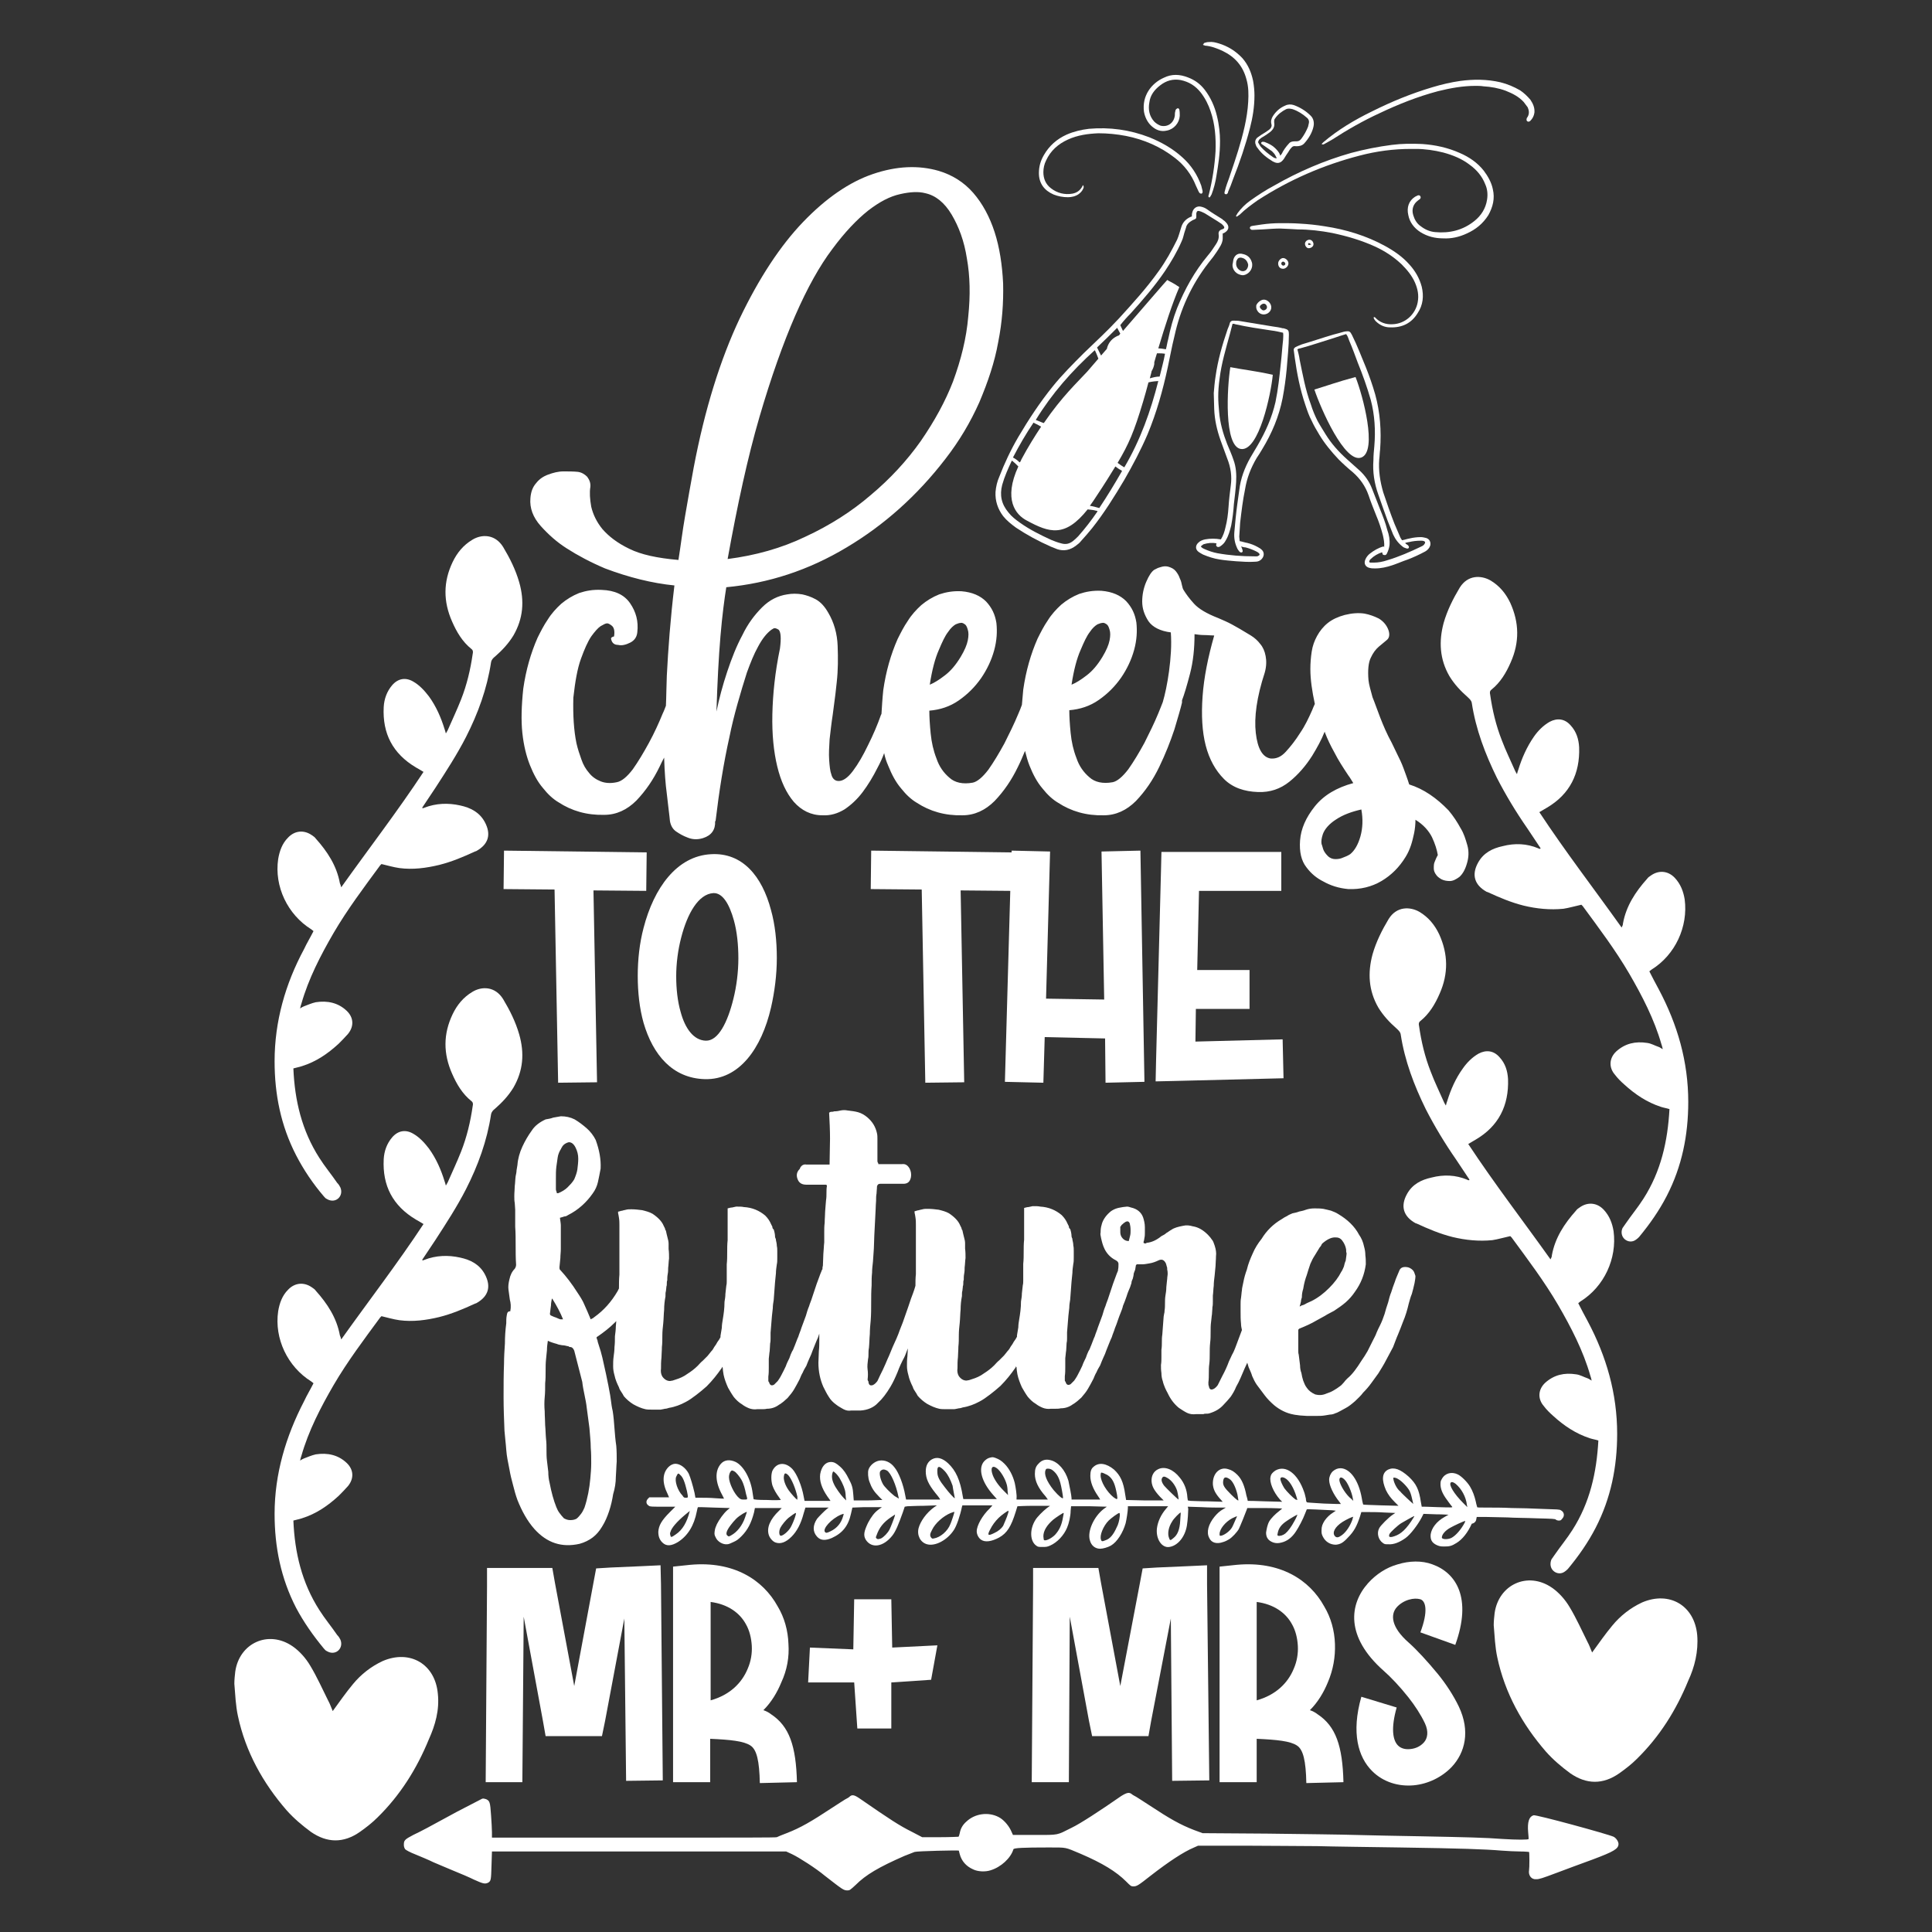 <?xml version="1.0" encoding="utf-8"?>
<!-- Generator: Adobe Illustrator 18.0.0, SVG Export Plug-In . SVG Version: 6.00 Build 0)  -->
<!DOCTYPE svg PUBLIC "-//W3C//DTD SVG 1.1//EN" "http://www.w3.org/Graphics/SVG/1.1/DTD/svg11.dtd">
<svg version="1.1" id="Layer_1" xmlns="http://www.w3.org/2000/svg" xmlns:xlink="http://www.w3.org/1999/xlink" x="0px" y="0px"
	 viewBox="0 0 432 432" enable-background="new 0 0 432 432" xml:space="preserve">
<rect x="0" y="0" width="432" height="432" fill="#333333" stroke="none"/>
<g>
	<path fill="#FFFFFF" d="M347.4,351.3c0.7,0.6,1.7,0.7,2.5,0.1c0.3-0.2,0.5-0.4,0.7-0.6c2.4-2.9,4.5-5.9,6.2-9.2
		c3.4-6.6,4.8-13.6,4.8-21c0-9-2.4-17.3-6.6-25.2c-0.7-1.3-1.4-2.6-2.1-4c0.2-0.2,0.4-0.3,0.5-0.4c5.3-3.3,8.2-9.6,7.4-15.7
		c-0.3-1.8-0.9-3.4-2.2-4.8c-1.5-1.6-3.6-1.8-5.4-0.5c-0.3,0.2-0.6,0.4-0.8,0.7c-2.6,2.9-4.7,6.1-5.4,10c0,0.3-0.1,0.5-0.3,0.9
		c-6.2-8.7-12.6-17-18.4-25.8c0.7-0.4,1.2-0.7,1.7-1c5.1-3,7.4-7.6,7.2-13.5c-0.1-1.8-0.6-3.5-1.9-4.9c-1.3-1.5-3-1.7-4.7-0.8
		c-1.4,0.8-2.6,2-3.5,3.3c-1.6,2.2-2.7,4.7-3.5,7.3c-0.1,0.3-0.2,0.5-0.3,1c-0.2-0.3-0.3-0.5-0.4-0.7c-1-2.3-2.1-4.5-3-6.9
		c-1.3-3.3-2.1-6.7-2.6-10.2c-0.1-0.4-0.1-0.8,0.3-1.1c2-1.6,3.3-3.8,4.3-6.1c2-4.5,1.9-8.9-0.1-13.3c-1-2.1-2.4-3.8-4.4-5
		c-2.1-1.2-5.1-1.3-6.9,1.6c-1.5,2.5-2.8,5.1-3.6,7.9c-1.1,4.1-0.9,8.1,1.3,11.9c1.1,1.8,2.5,3.3,4.1,4.7c0.4,0.4,0.8,0.7,0.9,1.3
		c0.9,5.9,3,11.4,5.6,16.7c2,3.9,4.3,7.7,6.8,11.3c1,1.5,2,3,3,4.5c-0.1,0-0.1,0.1-0.1,0.1c-0.1,0-0.3,0-0.4-0.1
		c-2.6-1.1-5.3-1.2-8-0.5c-2.3,0.5-4.3,1.5-5.5,3.7c-1.5,2.7-0.8,5,1.9,6.5c0.1,0,0.2,0.1,0.3,0.1c2.6,1.2,5.2,2.3,8,3
		c2.9,0.7,5.9,1,8.9,0.7c1.3-0.2,2.6-0.6,4-0.9c0.1,0.1,0.2,0.2,0.3,0.3c3.6,4.9,7.3,9.8,10.4,15.1c2.9,5,5.6,10.2,7.2,15.8
		c0.1,0.3,0.2,0.6,0.3,1.1c-0.4-0.2-0.6-0.4-0.9-0.5c-0.9-0.3-1.7-0.8-2.6-0.9c-2.6-0.4-4.9,0.1-6.9,1.9c-1.6,1.5-1.7,3.6-0.3,5.2
		c0.6,0.8,1.3,1.5,2.1,2.2c2.4,2.2,5.1,4,8.2,5c0.6,0.2,1.3,0.3,1.9,0.5c-0.4,7.2-1.9,13.9-5.8,20c-1.2,1.9-2.7,3.7-4,5.6
		c-0.2,0.3-0.5,0.7-0.7,1C346.5,349.7,346.7,350.7,347.4,351.3z"/>
	<path fill="#FFFFFF" d="M72.4,368.6c0.2,0.2,0.4,0.5,0.7,0.6c0.8,0.5,1.8,0.5,2.5-0.1c0.7-0.6,0.9-1.6,0.5-2.5
		c-0.2-0.4-0.4-0.7-0.7-1c-1.3-1.9-2.8-3.7-4-5.6c-3.9-6.1-5.5-12.8-5.8-20c0.7-0.2,1.3-0.3,1.9-0.5c3.2-1,5.8-2.8,8.2-5
		c0.7-0.7,1.4-1.4,2.1-2.2c1.4-1.7,1.3-3.7-0.3-5.2c-1.9-1.8-4.3-2.3-6.9-1.9c-0.9,0.2-1.8,0.6-2.6,0.9c-0.2,0.1-0.5,0.2-0.9,0.5
		c0.1-0.5,0.2-0.8,0.3-1.1c1.6-5.6,4.3-10.8,7.2-15.8c3.1-5.3,6.8-10.2,10.4-15.1c0.1-0.1,0.2-0.2,0.3-0.3c1.3,0.3,2.6,0.7,4,0.9
		c3,0.4,6,0,8.9-0.7c2.8-0.7,5.4-1.8,8-3c0.1,0,0.2-0.1,0.3-0.1c2.7-1.5,3.4-3.7,1.9-6.5c-1.2-2.2-3.2-3.2-5.5-3.7
		c-2.7-0.6-5.4-0.5-8,0.5c-0.1,0.1-0.3,0.1-0.4,0.1c0,0-0.1,0-0.1-0.1c1-1.5,2-3,3-4.5c2.4-3.7,4.8-7.4,6.8-11.3
		c2.7-5.3,4.7-10.8,5.6-16.7c0.1-0.6,0.5-1,0.9-1.3c1.6-1.4,3-2.9,4.1-4.7c2.2-3.8,2.5-7.7,1.3-11.9c-0.8-2.8-2.1-5.4-3.6-7.9
		c-1.8-2.9-4.8-2.9-6.9-1.6c-2,1.2-3.4,2.9-4.4,5c-2.1,4.4-2.1,8.8-0.1,13.3c1,2.3,2.3,4.5,4.3,6.1c0.4,0.3,0.4,0.7,0.3,1.1
		c-0.5,3.5-1.3,6.9-2.6,10.2c-0.9,2.3-2,4.6-3,6.9c-0.1,0.2-0.2,0.3-0.4,0.7c-0.1-0.4-0.2-0.7-0.3-1c-0.8-2.6-1.9-5.1-3.5-7.3
		c-1-1.3-2.1-2.5-3.5-3.3c-1.7-1-3.4-0.7-4.7,0.8c-1.2,1.4-1.8,3.1-1.9,4.9c-0.3,5.9,2,10.4,7.2,13.5c0.5,0.3,1.1,0.6,1.7,1
		c-5.8,8.8-12.2,17.1-18.4,25.8c-0.1-0.4-0.2-0.7-0.3-0.9c-0.7-3.9-2.8-7.1-5.4-10c-0.2-0.3-0.5-0.5-0.8-0.7
		c-1.8-1.3-3.9-1.1-5.4,0.5c-1.3,1.3-1.9,3-2.2,4.8c-0.9,6.1,2.1,12.4,7.4,15.7c0.1,0.1,0.3,0.2,0.5,0.4c-0.7,1.4-1.5,2.7-2.1,4
		c-4.1,7.9-6.6,16.3-6.6,25.2c0,7.4,1.4,14.4,4.8,21C67.9,362.7,70,365.7,72.4,368.6z"/>
	<path fill="#FFFFFF" d="M339.5,172.1c-0.1,0.3-0.2,0.5-0.3,1c-0.2-0.3-0.3-0.5-0.4-0.7c-1-2.3-2.1-4.5-3-6.9
		c-1.3-3.3-2.1-6.7-2.6-10.2c-0.1-0.4-0.1-0.8,0.3-1.1c2-1.6,3.3-3.8,4.3-6.1c2-4.5,1.9-8.9-0.1-13.3c-1-2.1-2.4-3.8-4.4-5
		c-2.1-1.2-5.1-1.3-6.9,1.6c-1.5,2.5-2.8,5.1-3.6,7.9c-1.1,4.1-0.9,8.1,1.3,11.9c1.1,1.8,2.5,3.3,4.1,4.7c0.4,0.4,0.8,0.7,0.9,1.3
		c0.9,5.9,3,11.4,5.6,16.7c2,3.9,4.3,7.7,6.8,11.3c1,1.5,2,3,3,4.5c-0.1,0-0.1,0.1-0.1,0.1c-0.1,0-0.3,0-0.4-0.1
		c-2.6-1.1-5.3-1.2-8-0.5c-2.3,0.5-4.3,1.5-5.5,3.7c-1.5,2.7-0.8,5,1.9,6.5c0.1,0,0.2,0.1,0.3,0.1c2.6,1.2,5.2,2.3,8,3
		c2.9,0.7,5.9,1,8.9,0.7c1.3-0.2,2.6-0.6,4-0.9c0.1,0.1,0.2,0.2,0.3,0.3c3.6,4.9,7.3,9.8,10.4,15.1c2.9,5,5.6,10.2,7.2,15.8
		c0.1,0.3,0.2,0.6,0.3,1.1c-0.4-0.2-0.6-0.4-0.9-0.5c-0.9-0.3-1.7-0.8-2.6-0.9c-2.6-0.4-4.9,0.1-6.9,1.9c-1.6,1.5-1.7,3.6-0.3,5.2
		c0.6,0.8,1.3,1.5,2.1,2.2c2.4,2.2,5.1,4,8.2,5c0.6,0.2,1.3,0.3,1.9,0.5c-0.4,7.2-1.9,13.9-5.8,20c-1.2,1.9-2.7,3.7-4,5.6
		c-0.2,0.3-0.5,0.7-0.7,1c-0.4,0.9-0.2,1.9,0.5,2.5c0.7,0.6,1.7,0.7,2.5,0.1c0.3-0.2,0.5-0.4,0.7-0.6c2.4-2.9,4.5-5.9,6.2-9.2
		c3.4-6.6,4.8-13.6,4.8-21c0-9-2.4-17.3-6.6-25.2c-0.7-1.3-1.4-2.6-2.1-4c0.2-0.2,0.4-0.3,0.5-0.4c5.3-3.3,8.2-9.6,7.4-15.7
		c-0.3-1.8-0.9-3.4-2.2-4.8c-1.5-1.6-3.6-1.8-5.4-0.5c-0.3,0.2-0.6,0.4-0.8,0.7c-2.6,2.9-4.7,6.1-5.4,10c0,0.3-0.1,0.5-0.3,0.9
		c-6.2-8.7-12.6-17-18.4-25.8c0.7-0.4,1.2-0.7,1.7-1c5.1-3,7.4-7.6,7.2-13.5c-0.1-1.8-0.6-3.5-1.9-4.9c-1.3-1.5-3-1.7-4.7-0.8
		c-1.4,0.8-2.6,2-3.5,3.3C341.4,167,340.3,169.5,339.5,172.1z"/>
	<path fill="#FFFFFF" d="M61.4,237.3c0,7.4,1.4,14.4,4.8,21c1.7,3.3,3.8,6.4,6.2,9.2c0.2,0.2,0.4,0.5,0.7,0.6
		c0.8,0.5,1.8,0.5,2.5-0.1c0.7-0.6,0.9-1.6,0.5-2.5c-0.2-0.4-0.4-0.7-0.7-1c-1.3-1.9-2.8-3.7-4-5.6c-3.9-6.1-5.5-12.8-5.8-20
		c0.7-0.2,1.3-0.3,1.9-0.5c3.2-1,5.8-2.8,8.2-5c0.7-0.7,1.4-1.4,2.1-2.2c1.4-1.7,1.3-3.7-0.3-5.2c-1.9-1.8-4.3-2.3-6.9-1.9
		c-0.9,0.2-1.8,0.6-2.6,0.9c-0.2,0.1-0.5,0.2-0.9,0.5c0.1-0.5,0.2-0.8,0.3-1.1c1.6-5.6,4.3-10.8,7.2-15.8
		c3.1-5.3,6.8-10.2,10.4-15.1c0.1-0.1,0.2-0.2,0.3-0.3c1.3,0.3,2.6,0.7,4,0.9c3,0.4,6,0,8.9-0.7c2.8-0.7,5.4-1.8,8-3
		c0.1,0,0.2-0.1,0.3-0.1c2.7-1.5,3.4-3.7,1.9-6.5c-1.2-2.2-3.2-3.2-5.5-3.7c-2.7-0.6-5.4-0.5-8,0.5c-0.1,0.1-0.3,0.1-0.4,0.1
		c0,0-0.1,0-0.1-0.1c1-1.5,2-3,3-4.5c2.4-3.7,4.8-7.4,6.8-11.3c2.7-5.3,4.7-10.8,5.6-16.7c0.1-0.6,0.5-1,0.9-1.3
		c1.6-1.4,3-2.9,4.1-4.7c2.2-3.8,2.5-7.7,1.3-11.9c-0.8-2.8-2.1-5.4-3.6-7.9c-1.8-2.9-4.8-2.9-6.9-1.6c-2,1.2-3.4,2.9-4.4,5
		c-2.1,4.4-2.1,8.8-0.1,13.3c1,2.3,2.3,4.5,4.3,6.1c0.4,0.3,0.4,0.7,0.3,1.1c-0.5,3.5-1.3,6.9-2.6,10.2c-0.9,2.3-2,4.6-3,6.9
		c-0.1,0.2-0.2,0.3-0.4,0.7c-0.1-0.4-0.2-0.7-0.3-1c-0.8-2.6-1.9-5.1-3.5-7.3c-1-1.3-2.1-2.5-3.5-3.3c-1.7-1-3.4-0.7-4.7,0.8
		c-1.2,1.4-1.8,3.1-1.9,4.9c-0.3,5.9,2,10.4,7.2,13.5c0.5,0.3,1.1,0.6,1.7,1c-5.8,8.8-12.2,17.1-18.4,25.8c-0.1-0.4-0.2-0.7-0.3-0.9
		c-0.7-3.9-2.8-7.1-5.4-10c-0.2-0.3-0.5-0.5-0.8-0.7c-1.8-1.3-3.9-1.1-5.4,0.5c-1.3,1.3-1.9,3-2.2,4.8c-0.9,6.1,2.1,12.4,7.4,15.7
		c0.1,0.1,0.3,0.2,0.5,0.4c-0.7,1.4-1.5,2.7-2.1,4C63.8,220,61.4,228.4,61.4,237.3z"/>
	<path fill="#FFFFFF" d="M97.9,378.7c-0.6-6.6-6.2-9.9-12.3-7.3c-2.6,1.2-4.9,3-6.7,5.2c-1.5,1.8-2.9,3.8-4.5,6
		c-0.4-0.9-0.6-1.6-1-2.3c-1.3-2.6-2.5-5.3-4-7.8c-1-1.7-2.4-3.3-4-4.4c-5.4-3.7-11.9-0.7-12.8,5.7c-0.1,0.9-0.2,1.8-0.2,2.7
		c0.2,2.4,0.3,4.9,0.8,7.2c1.7,8,5.6,15,10.9,21.1c1.6,1.8,3.5,3.4,5.4,4.8c3.6,2.5,7.3,2.6,11,0c1.4-1,2.7-2,3.9-3.2
		c5.1-5,8.8-10.9,11.5-17.5C97.3,385.8,98.3,382.4,97.9,378.7z"/>
	<path fill="#FFFFFF" d="M379.5,365.6c-0.6-6.6-6.2-9.9-12.3-7.3c-2.6,1.2-4.9,3-6.7,5.2c-1.5,1.8-2.9,3.8-4.5,6
		c-0.4-0.9-0.6-1.6-1-2.3c-1.3-2.6-2.5-5.3-4-7.8c-1-1.7-2.4-3.3-4-4.4c-5.4-3.7-11.9-0.7-12.8,5.7c-0.1,0.9-0.2,1.8-0.2,2.7
		c0.2,2.4,0.3,4.9,0.8,7.2c1.7,8,5.6,15,10.9,21.1c1.6,1.8,3.5,3.4,5.4,4.8c3.6,2.5,7.3,2.6,11,0c1.4-1,2.7-2,3.9-3.2
		c5.1-5,8.8-10.9,11.5-17.5C378.9,372.8,379.8,369.3,379.5,365.6z"/>
	<path fill="#FFFFFF" d="M284.6,83.8c-4.1-0.9-6.4-1.1-9.5-1.7c-0.7,4.4-1.5,17.8,2.4,18.3C281.5,100.9,284.2,88.1,284.6,83.8z"/>
	<path fill="#FFFFFF" d="M293.9,87.1c1.4,4.2,6.8,16.6,10.5,15.2c3.7-1.4,0.3-14-1.3-18C299,85.4,296.9,86.2,293.9,87.1z"/>
	<path fill="#FFFFFF" d="M328,52.2c2-0.9,3.6-2.2,4.8-4.1c1-1.8,1.5-3.7,1-5.8c-0.3-1.5-1.1-2.9-2-4.1c-1.4-1.8-3.3-3.1-5.4-4
		c-2.7-1.2-5.5-1.8-8.4-2c-2.3-0.1-4.5-0.1-6.8,0.2c-3.1,0.4-6.1,1-9.1,1.8c-6,1.7-11.8,4.2-17.2,7.3c-1.9,1-3.7,2.2-5.4,3.4
		c-1.1,0.8-2,1.7-2.8,2.8c-0.1,0.2-0.2,0.4-0.3,0.5c0,0.1,0,0.2,0,0.2c0.1,0,0.2,0.1,0.2,0c0.2-0.1,0.4-0.3,0.6-0.4
		c1.2-1.2,2.6-2.2,4-3.2c7.1-4.6,14.7-7.9,22.8-10c3.8-1,7.6-1.5,11.5-1.5c0.4,0,0.7,0,1.1,0c2,0,4.1,0.3,6.1,0.8
		c2.2,0.6,4.2,1.4,6,2.8c1.5,1.1,2.7,2.5,3.4,4.3c0.5,1.1,0.6,2.3,0.4,3.5c-0.3,1.9-1.3,3.5-2.8,4.7c-2.6,2.1-5.6,2.8-8.8,2.5
		c-1.2-0.1-2.3-0.6-3.2-1.3c-0.9-0.6-1.4-1.5-1.7-2.5c-0.4-1.3,0-2.5,1.1-3.3c0.1-0.1,0.3-0.2,0.4-0.3c0.2-0.2,0.2-0.4,0.1-0.6
		c-0.1-0.2-0.3-0.3-0.6-0.2c-0.2,0.1-0.4,0.2-0.6,0.3c-1.4,0.9-1.9,2.4-1.5,4.1c0.3,1.6,1.3,2.9,2.7,3.8c1.6,1,3.3,1.4,5.1,1.4
		C324.5,53.4,326.3,53,328,52.2z"/>
	<path fill="#FFFFFF" d="M295.8,32.3c0.2,0,0.3-0.1,0.5-0.2c0.5-0.3,1.1-0.6,1.6-0.9c3.4-2.2,6.9-4.2,10.6-5.9c4.2-2,8.5-3.7,13-4.9
		c2.8-0.7,5.6-1.2,8.4-1.2c0.6,0,1.2,0,1.8,0.1c1.7,0.1,3.4,0.4,5,1c1.5,0.6,2.9,1.3,4,2.5c0.3,0.4,0.6,0.8,0.9,1.2
		c0.3,0.7,0.4,1.4,0,2.1c-0.1,0.1-0.1,0.2-0.2,0.3c-0.1,0.3-0.1,0.6,0.1,0.7c0.2,0.2,0.5,0.1,0.7-0.1c0.5-0.5,0.8-1.1,0.9-1.8
		c0.1-1.1-0.3-2-0.9-2.9c-0.7-0.8-1.4-1.5-2.3-2.1c-1.4-0.8-2.8-1.4-4.4-1.8c-3-0.7-6-0.7-9-0.3c-2.1,0.3-4.2,0.8-6.2,1.4
		c-4.7,1.4-9.1,3.2-13.5,5.4c-3.9,1.9-7.6,4.1-10.9,6.9c-0.1,0.1-0.2,0.2-0.3,0.3c0,0-0.1,0.2,0,0.2
		C295.6,32.2,295.7,32.3,295.8,32.3z"/>
	<path fill="#FFFFFF" d="M235.6,43.5c1,0.4,2.1,0.6,3.2,0.6c0.8,0,1.7-0.2,2.4-0.7c0.4-0.3,0.8-0.7,1-1.2c0.1-0.2,0.2-0.4,0-0.8
		c-0.1,0.1-0.2,0.2-0.2,0.3c-0.5,0.9-1.2,1.4-2.2,1.6c-1.7,0.3-3.4-0.1-4.8-1.2c-1.2-0.9-1.7-2.2-1.7-3.6c0-0.9,0.2-1.8,0.6-2.6
		c1-2.2,2.7-3.7,4.9-4.7c2.2-1,4.5-1.3,6.8-1.4c2.1,0,4.1,0.2,6.2,0.6c4,0.8,7.7,2.4,10.9,4.9c2.1,1.6,3.7,3.7,4.7,6.2
		c0.2,0.4,0.4,0.9,0.6,1.3c0.1,0.1,0.1,0.3,0.3,0.4c0.1,0.1,0.3,0.1,0.4,0.1c0.1-0.1,0.2-0.2,0.2-0.3c0-0.1,0-0.2,0-0.3
		c-0.1-0.4-0.2-0.8-0.3-1.2c-0.9-2.5-2.3-4.6-4.2-6.3c-2.2-2-4.7-3.4-7.4-4.5c-4.4-1.7-8.9-2.3-13.5-1.9c-1.7,0.2-3.4,0.6-5,1.3
		c-2.2,1-3.9,2.5-5.1,4.6c-0.7,1.2-1.1,2.5-1.1,4C232.3,41,233.5,42.6,235.6,43.5z"/>
	<path fill="#FFFFFF" d="M297.9,52.1c3.3,0.7,6.4,1.6,9.5,3c2.2,1,4.2,2.3,6,4c1.2,1.2,2.3,2.5,3,4.1c0.6,1.4,0.9,2.8,0.6,4.4
		c-0.5,2.7-2.8,4.8-5.6,4.9c-1.5,0.1-2.9-0.4-3.9-1.5c-0.1-0.1-0.2-0.1-0.3-0.1c0,0.1-0.1,0.2,0,0.3c0.1,0.2,0.2,0.4,0.4,0.6
		c0.9,0.9,2,1.4,3.2,1.4c2.7,0.1,4.8-0.9,6.2-3.2c1.2-1.8,1.4-3.8,0.9-5.9c-0.5-1.9-1.5-3.6-2.8-5c-1.5-1.7-3.4-3-5.4-4.1
		c-4.2-2.3-8.8-3.7-13.5-4.4c-1.8-0.3-3.7-0.5-5.6-0.6c-1.4-0.1-2.9-0.1-4.3-0.1c-1.4,0-2.8,0.1-4.2,0.3c-0.7,0.1-1.4,0.2-2,0.3
		c-0.1,0-0.3,0.1-0.4,0.1c-0.3,0.2-0.3,0.5,0,0.7c0.1,0.1,0.3,0.1,0.4,0.1c0.7,0,1.5-0.1,2.2-0.1c1.5-0.1,2.9-0.2,3.9-0.2
		c1.7,0.1,2.8,0.1,4,0.2C292.7,51.3,295.3,51.6,297.9,52.1z"/>
	<path fill="#FFFFFF" d="M257.5,28.2c1,0.9,2.1,1.3,3.4,1c1.6-0.3,2.8-1.7,2.9-3.3c0-0.5,0-0.9-0.1-1.4c0-0.1-0.2-0.3-0.3-0.3
		c-0.1,0-0.3,0.1-0.4,0.2c-0.1,0.1-0.2,0.3-0.2,0.5c-0.1,0.3-0.1,0.6-0.1,0.9c-0.2,1.7-1.6,2.7-3.2,2.3c-0.5-0.2-1-0.5-1.4-0.9
		c-1.1-1.2-1.4-2.7-1.1-4.3c0.2-1.6,1.1-2.8,2.4-3.8c1.4-1.1,2.9-1.5,4.6-1.2c1.9,0.4,3.3,1.3,4.5,2.8c1,1.3,1.7,2.7,2.2,4.2
		c1,2.9,1.2,5.9,1.1,8.9c-0.2,3.3-0.7,6.5-1.5,9.7c0,0.1-0.1,0.2-0.1,0.3c0,0.1,0,0.2,0.1,0.3c0.1,0.1,0.3,0,0.3-0.1
		c0.1-0.2,0.2-0.3,0.3-0.5c0.5-1.3,0.9-2.8,1.1-4.2c0.4-2.4,0.8-4.8,0.8-7.8c0-1.6-0.2-3.6-0.7-5.6c-0.5-2.1-1.4-4.1-2.7-5.8
		c-1-1.3-2.2-2.2-3.8-2.8c-1.8-0.7-3.6-0.8-5.4,0.1c-2.7,1.2-4.9,4-4.4,7.6C256,26.1,256.5,27.3,257.5,28.2z"/>
	<path fill="#FFFFFF" d="M269.1,10.1c0.1,0,0.2,0,0.3,0.1c1.4,0.1,2.7,0.6,4,1.2c2.7,1.3,4.5,3.3,5.3,6.3c0.5,1.7,0.5,3.4,0.4,5.1
		c-0.1,1.8-0.4,3.7-0.8,5.5c-0.8,3.6-2,7.2-3.2,10.7c-0.3,1-0.7,1.9-1,2.9c-0.1,0.4-0.2,0.7-0.3,1.1c0,0.2,0,0.4,0.2,0.4
		c0.2,0.1,0.4,0,0.5-0.2c0.1-0.1,0.1-0.2,0.1-0.3c0.4-0.9,0.8-1.9,1.1-2.8c1.5-3.8,2.8-7.6,3.8-11.5c0.6-2.3,1-4.7,1-7.3
		c0-0.9-0.1-2.1-0.3-3.2c-0.4-1.9-1.1-3.6-2.4-5.1c-1.5-1.6-3.3-2.7-5.3-3.3c-0.7-0.2-1.4-0.4-2.2-0.3c-0.4,0-0.7,0.1-1,0.2
		c-0.1,0-0.2,0.2-0.2,0.3C268.9,9.9,269,10,269.1,10.1z"/>
	<path fill="#FFFFFF" d="M277.2,61.4c0.3,0.1,0.7,0.2,1,0.1c1.3-0.3,2.1-1.7,1.7-2.9c-0.3-1-1-1.6-2-1.8c-1-0.3-1.8,0.2-2.1,1.2
		c-0.1,0.4-0.1,0.8-0.2,1.1C275.5,60.1,276.2,61.1,277.2,61.4z M276.6,58.1c0.2-0.4,0.4-0.5,0.9-0.5c0.6,0.1,1.1,0.4,1.4,1
		c0.1,0.2,0.2,0.5,0.2,0.6c0,0.5-0.2,0.9-0.5,1.2c-0.3,0.2-0.6,0.3-1,0.2c-0.7-0.2-1.2-0.9-1.2-1.6
		C276.4,58.7,276.4,58.4,276.6,58.1z"/>
	<path fill="#FFFFFF" d="M283.4,70.1c0.7-0.4,1-1.1,0.8-1.8c-0.2-0.7-0.9-1.3-1.6-1.3c-0.7,0-1.5,0.7-1.7,1.3c0,0.1,0,0.2,0,0.2
		C280.8,69.6,282,70.8,283.4,70.1z M281.7,68.6c0-0.3,0.5-0.7,0.9-0.7c0.4,0,0.7,0.4,0.7,0.8c0,0.4-0.4,0.7-0.8,0.7
		C282.2,69.4,281.7,68.9,281.7,68.6z"/>
	<path fill="#FFFFFF" d="M288.1,58.9c0-0.6-0.6-1.2-1.2-1.2c-0.5,0-1.1,0.6-1.1,1.2c0,0.7,0.4,1.2,1.1,1.2
		C287.5,60.1,288.1,59.5,288.1,58.9z M286.5,58.9c0-0.2,0.2-0.4,0.4-0.4c0.2,0,0.5,0.2,0.5,0.5c0,0.2-0.2,0.4-0.5,0.4
		C286.6,59.3,286.5,59.1,286.5,58.9z"/>
	<path fill="#FFFFFF" d="M291.8,54.5c0,0.5,0.4,1,0.8,1c0.6,0,1.1-0.4,1.1-0.9c0-0.5-0.4-1-0.9-1C292.3,53.6,291.8,54,291.8,54.5z
		 M292.7,54.8c-0.1,0-0.2-0.1-0.2-0.2c0-0.2,0.1-0.3,0.3-0.2c0.1,0,0.2,0.1,0.4,0.3C292.9,54.7,292.8,54.8,292.7,54.8z"/>
	<path fill="#FFFFFF" d="M222.6,110c-0.1,2,0.5,3.8,1.7,5.4c0.8,1,1.8,1.8,2.9,2.6c2.4,1.6,5,3,7.7,4.2c0.5,0.2,1,0.4,1.5,0.6
		c1.5,0.5,2.9,0.2,4.2-0.8c0.4-0.3,0.8-0.6,1.1-1c0.9-1,1.7-1.9,2.5-2.9c2.7-3.4,5-7.1,7.2-10.8c1.9-3.3,3.7-6.7,5.2-10.2
		c2-4.8,3.4-9.8,4.5-14.9c0.5-2.3,0.9-4.6,1.5-7c1.3-6,3.8-11.5,7.6-16.4c0.4-0.5,0.7-0.9,1.1-1.4c0.5-0.7,1-1.4,1.4-2.1
		c0.4-0.6,0.7-1.3,0.7-2c0-0.4,0-0.7,0-1.1c0.1,0,0.2-0.1,0.3-0.1c1.1-0.6,1.3-1.5,0.4-2.4c-0.1-0.1-0.2-0.2-0.3-0.3
		c-0.2-0.1-0.4-0.3-0.5-0.4c-1.1-0.7-2.3-1.4-3.4-2.2c-0.4-0.3-0.9-0.5-1.4-0.6c-0.9-0.2-1.7,0.4-1.9,1.3c-0.1,0.3-0.1,0.6-0.1,0.9
		c-0.1,0-0.2,0.1-0.3,0.1c-1.1,0.5-1.8,1.3-2.1,2.4c-0.3,0.9-0.5,1.8-0.9,2.7c-1.2,2.4-2.5,4.8-4.1,7c-2.7,3.8-5.8,7.2-8.9,10.6
		c-2.5,2.7-5.2,5.2-7.9,7.8c-2.4,2.4-4.8,4.8-6.9,7.4c-2.9,3.6-5.4,7.4-7.7,11.3c-1.7,2.9-3.1,5.9-4.3,9
		C223,107.6,222.7,108.8,222.6,110z M245.8,113.6c-0.7-0.2-1.4-0.4-2.1-0.5c0.5-0.7,1-1.4,1.5-2.2c1.8-2.7,3.1-4.8,4.2-6.6
		c0.4,0.3,0.8,0.6,1.2,0.8c0.1,0.1,0.2,0.1,0.3,0.2C249.3,108.1,247.6,110.9,245.8,113.6z M251.4,104.5c-0.5-0.3-1-0.6-1.5-1
		c2.5-4.2,3.7-7,5.7-13.7c0.4-1.3,0.8-2.8,1.2-4.3c0.8-0.2,1.9-0.3,2.2-0.3C257.3,91.9,255,98.4,251.4,104.5z M259.3,84.2
		c-0.8,0-1.5,0.2-2.2,0.4c0.1-0.5,0.3-1,0.4-1.6c0.3-0.5,0.5-1,0.6-1.6c0-0.1,0-0.3,0-0.4c0.2-0.7,0.4-1.4,0.6-2
		c0.6,0,1.2,0,1.8,0.1C260.2,80.8,259.7,82.5,259.3,84.2z M252.8,70.1c2.7-3,5.4-6.1,7.7-9.5c1.4-2.1,2.7-4.3,3.7-6.6
		c0.4-0.8,0.5-1.7,0.8-2.5c0.1-0.2,0.1-0.4,0.2-0.6c0.1-0.6,0.5-1,0.9-1.3c0.3-0.2,0.6-0.4,0.9-0.5c0.5-0.2,0.5-0.3,0.5-0.8
		c0-0.2,0-0.4,0-0.6c0.1-0.5,0.3-0.6,0.7-0.5c0.4,0.1,0.8,0.3,1.2,0.5c1,0.6,1.9,1.2,2.9,1.8c0.2,0.1,0.4,0.3,0.6,0.4
		c0.2,0.1,0.3,0.2,0.5,0.4c0.5,0.5,0.5,0.8-0.2,1c-0.6,0.2-0.8,0.6-0.7,1.2c0.1,0.8-0.2,1.5-0.6,2.1c-0.6,0.9-1.1,1.7-1.8,2.5
		c-3,3.6-5.2,7.6-6.9,11.8c-0.9,2.3-1.5,4.6-2,7c-0.2,0.7-0.3,1.5-0.5,2.2c-0.6-0.1-1.2-0.2-1.7-0.2c1.5-5,3.1-10,4.7-13.7
		c-1.6-1.1-1.9-1.1-2.7-1.6c-0.5,0.5-5.3,6.1-9.9,11.4c-0.2-0.4-0.4-0.9-0.6-1.3C251.2,71.8,252,70.9,252.8,70.1z M249.8,73.3
		c0.2,0.4,0.5,0.9,0.7,1.3c-0.1,0.1-0.2,0.3-0.3,0.4c-0.1,0-0.2,0.1-0.3,0.1c-1.1,0.5-1.9,1.3-2.3,2.5c0,0.1-0.1,0.3-0.1,0.4
		c-0.4,0.5-0.9,1-1.3,1.5c-0.3-0.6-0.6-1.2-0.9-1.8C246.9,76.2,248.3,74.8,249.8,73.3z M244.8,78.3c0,0.1,0.1,0.1,0.1,0.2
		c0.3,0.6,0.5,1.2,0.7,1.7c-1.1,1.3-2,2.3-2.5,2.9c-2.1,2.3-5.6,5.5-9.7,11.5c-0.1,0-0.2-0.1-0.3-0.1c-0.5-0.2-1-0.4-1.5-0.6
		C235.2,88,239.7,82.9,244.8,78.3z M231.1,94.5c0.3,0.2,0.6,0.3,0.8,0.4c0.3,0.2,0.6,0.3,0.9,0.5c-1.4,2.1-2.9,4.5-4.4,7.3
		c-0.1,0.3-0.2,0.5-0.4,0.7c-0.4-0.4-0.9-0.8-1.5-1.1C227.9,99.6,229.4,97,231.1,94.5z M224.1,108.4c0.5-1.8,1.3-3.6,2.1-5.3
		c0,0,0,0,0.1-0.1c0.5,0.4,0.9,0.8,1.4,1.3c-3.4,7.4-0.6,10.8,1.9,12.1c5,2.7,8.5,3.9,13.6-2.5c0.6,0.1,1.3,0.1,1.9,0.3
		c0.1,0,0.2,0,0.3,0.1c0,0.1-0.1,0.2-0.1,0.2c-1.3,1.9-2.7,3.7-4.2,5.4c-0.4,0.4-0.8,0.8-1.2,1.1c-0.8,0.6-1.6,0.8-2.6,0.5
		c-0.8-0.2-1.6-0.5-2.3-0.8c-2.4-1.1-4.8-2.3-6.9-3.8c-1-0.7-1.9-1.4-2.6-2.3C223.9,112.7,223.5,110.7,224.1,108.4z"/>
	<path fill="#FFFFFF" d="M278.4,109.4c0.4-2.5,1.3-4.8,2.6-7c0.4-0.6,0.8-1.2,1.2-1.9c2.2-3.6,3.8-7.4,4.6-11.5
		c0.4-2.1,0.7-4.3,0.9-6.4c0.2-2.6,0.5-5.2,0.5-7.8c0-0.8-0.1-1.1-0.9-1.3c-0.2-0.1-0.3-0.1-0.5-0.1c-0.7-0.2-1.5-0.3-2.2-0.4
		c-2.4-0.4-4.9-0.8-7.3-1.2c-0.5-0.1-1-0.1-1.6-0.1c-0.3,0-0.6,0.2-0.7,0.5c-0.1,0.5-0.3,0.9-0.5,1.4c-1.2,3.5-2.2,7-2.7,10.6
		c-0.2,1.2-0.3,2.5-0.4,3.7c0,1.2,0.1,2.4,0.1,3.6c0.1,2.4,0.6,4.6,1.4,6.9c0.5,1.4,1,2.7,1.5,4.1c0.8,2,1.1,4,0.8,6.1
		c-0.2,1.6-0.4,3.2-0.5,4.8c-0.1,1.5-0.3,3.1-0.7,4.6c-0.2,0.9-0.5,1.8-1,2.6c-0.1,0-0.1,0-0.1,0c-1.1-0.2-2.3-0.2-3.4,0
		c-0.5,0.1-1.1,0.3-1.5,0.7c-0.7,0.6-0.8,1.5,0,2.1c0.3,0.2,0.6,0.4,1,0.6c1.2,0.5,2.4,0.9,3.7,1.1c1.2,0.2,2.5,0.3,3.7,0.4
		c1.4,0.1,2.9,0.2,4.3,0.1c0.6,0,1.1-0.2,1.5-0.7c0.5-0.6,0.5-1.4,0-1.9c-0.3-0.3-0.6-0.5-1-0.7c-0.7-0.4-1.5-0.7-2.3-0.9
		c-0.6-0.1-1.1-0.3-1.7-0.4c0-0.3-0.1-0.7-0.1-1c0.1-1,0.1-2,0.2-3.1C277.6,114.3,277.9,111.8,278.4,109.4z M276.6,122.5
		c0.1,0.3,0.3,0.5,0.5,0.8c0.2,0.2,0.4,0.3,0.6,0.2c0.2-0.1,0.2-0.3,0.1-0.6c0-0.1-0.1-0.2-0.1-0.3c0-0.1-0.1-0.2-0.2-0.4
		c0.4,0.1,0.7,0.2,1,0.2c0.8,0.2,1.6,0.5,2.4,0.9c0.2,0.1,0.4,0.2,0.6,0.4c0.2,0.2,0.2,0.4,0,0.5c-0.1,0.1-0.3,0.2-0.5,0.2
		c-0.2,0-0.4,0-0.5,0c-2.8,0-5.5-0.2-8.3-0.7c-1-0.2-1.9-0.5-2.8-0.9c-0.2-0.1-0.5-0.2-0.7-0.4c-0.2-0.1-0.2-0.3,0-0.4
		c0.1-0.1,0.3-0.2,0.4-0.3c1-0.3,1.9-0.4,2.9-0.2c0,0.1,0,0.1,0,0.1c-0.1,0.2-0.1,0.5,0.1,0.6c0.2,0.2,0.5,0.1,0.7,0
		c0.6-0.4,1-0.8,1.3-1.4c0.6-1,0.9-2.1,1.2-3.3c0.3-1.6,0.5-3.2,0.6-4.8c0.2-1.6,0.4-3.3,0.5-4.9c0.1-1.7,0-3.4-0.6-5
		c-0.4-1.2-0.9-2.3-1.4-3.5c-0.9-2.3-1.6-4.7-1.8-7.2c-0.1-1.1-0.2-2.3-0.2-3.4c0-1.3,0.1-2.6,0.3-4c0.4-3.4,1.4-6.7,2.3-10
		c0.2-0.7,0.4-1.5,0.6-2.3c0.2,0,0.4,0,0.6,0.1c2.7,0.6,5.4,1,8.1,1.4c0.9,0.1,1.7,0.3,2.6,0.5c0.1,0.6,0,1.1,0,1.6
		c-0.2,1.7-0.3,3.5-0.5,5.2c-0.3,2.9-0.6,5.8-1.2,8.7c-0.8,3.5-2.2,6.6-4,9.7c-0.5,0.9-1.1,1.8-1.6,2.7c-1.3,2.3-2.2,4.7-2.5,7.3
		c-0.3,2.1-0.6,4.2-0.8,6.2c-0.1,1.1-0.2,2.1-0.3,3.2C275.9,120.3,276.1,121.4,276.6,122.5z"/>
	<path fill="#FFFFFF" d="M281.2,33.1c0.9,1.3,2.1,2.2,3.4,3c1.1,0.6,1.8,0.4,2.5-0.6c0.3-0.5,0.6-1,0.9-1.4c0.2-0.3,0.4-0.7,0.7-1
		c0.3-0.4,0.6-0.5,1.1-0.4c0.7,0,1.3-0.1,1.8-0.6c1-1.1,1.8-2.4,2.1-3.8c0.2-0.9,0-1.8-0.6-2.4c-1.1-1.1-2.4-1.9-3.8-2.4
		c-0.6-0.2-1.3-0.2-1.9,0.1c-1.2,0.5-2.1,1.3-2.8,2.4c-0.3,0.5-0.5,1.1-0.3,1.8c0.1,0.3,0,0.6-0.2,0.9c-0.2,0.2-0.4,0.4-0.6,0.5
		c-0.4,0.3-0.9,0.6-1.4,0.9c-0.3,0.2-0.7,0.5-1,0.7c-0.4,0.4-0.5,0.8-0.4,1.3C280.8,32.4,280.9,32.8,281.2,33.1z M281.7,31.1
		c0.2-0.2,0.5-0.4,0.7-0.5c0.5-0.3,1-0.6,1.5-1c0.8-0.6,1.2-1.3,1-2.3c0-0.3,0-0.6,0.2-0.8c0.6-0.9,1.5-1.6,2.5-2.1
		c0.5-0.2,0.9-0.1,1.4,0c1.2,0.4,2.3,1.1,3.2,1.9c0.5,0.4,0.6,0.9,0.4,1.5c0,0.2-0.1,0.3-0.1,0.5c-0.4,1-0.9,1.9-1.5,2.7
		c-0.3,0.4-0.6,0.6-1.1,0.6c-0.1,0-0.2,0-0.4,0c-0.5,0-1,0.1-1.3,0.5c-0.3,0.3-0.6,0.7-0.9,1.1c-0.3,0.4-0.5,0.8-0.7,1.2
		c-0.1,0.1-0.2,0.2-0.3,0.4c-0.1-0.1-0.1-0.1-0.1-0.2c-0.2-0.6-0.7-1.1-1.1-1.5c-0.6-0.6-1.4-1-2.2-1.3c-0.2-0.1-0.4-0.1-0.6-0.1
		c-0.1,0-0.2,0.1-0.3,0.2c0,0.1,0,0.2,0.1,0.3c0.1,0.1,0.2,0.1,0.3,0.2c0.7,0.5,1.3,0.9,2,1.4c0.3,0.3,0.6,0.6,0.8,1
		c0.1,0.2,0.2,0.4,0.3,0.6c-0.4,0-0.6-0.1-0.9-0.3c-1-0.7-1.9-1.4-2.7-2.3c-0.2-0.3-0.4-0.6-0.6-1C281.4,31.6,281.4,31.3,281.7,31.1
		z"/>
	<path fill="#FFFFFF" d="M309.3,122.2c-1.1,0.3-2.1,0.9-3,1.6c-0.4,0.3-0.8,0.8-1,1.3c-0.4,0.9,0,1.7,1,1.9c0.4,0.1,0.8,0.1,1.2,0.1
		c1.3,0,2.6-0.3,3.8-0.7c1.2-0.4,2.3-0.9,3.5-1.3c1.3-0.5,2.6-1.1,3.9-1.8c0.5-0.3,0.9-0.7,1.1-1.3c0.2-0.8-0.2-1.5-0.9-1.7
		c-0.4-0.1-0.8-0.2-1.2-0.2c-0.8,0-1.7,0.1-2.5,0.3c-0.6,0.1-1.1,0.3-1.7,0.4c-0.2-0.3-0.4-0.6-0.5-0.9c-0.4-0.9-0.8-1.9-1.2-2.8
		c-0.9-2.3-1.7-4.6-2.5-7c-0.7-2.4-1.1-4.9-0.9-7.4c0.1-0.7,0.1-1.5,0.2-2.2c0.3-4.2,0-8.3-1.1-12.3c-0.6-2.1-1.3-4.1-2.1-6.1
		c-1-2.4-1.9-4.8-3.1-7.2c-0.4-0.8-0.6-0.9-1.4-0.8c-0.2,0-0.4,0.1-0.5,0.1c-0.7,0.2-1.4,0.4-2.2,0.6c-2.4,0.7-4.7,1.5-7.1,2.2
		c-0.5,0.2-1,0.4-1.4,0.6c-0.3,0.2-0.5,0.4-0.4,0.8c0.1,0.5,0.1,1,0.2,1.5c0.5,3.6,1.2,7.2,2.4,10.7c0.4,1.2,0.8,2.4,1.4,3.5
		c0.5,1.1,1.1,2.1,1.7,3.1c1.2,2,2.7,3.8,4.3,5.5c1,1,2.1,2,3.2,2.9c1.6,1.4,2.8,3.1,3.5,5.1c0.5,1.5,1.1,3,1.7,4.5
		c0.6,1.4,1.1,2.9,1.5,4.4c0.2,0.9,0.4,1.8,0.3,2.8C309.4,122.1,309.4,122.2,309.3,122.2z M310.1,123.8c0.3-0.6,0.5-1.2,0.6-1.9
		c0.1-1.2-0.1-2.3-0.5-3.4c-0.4-1.6-1-3.1-1.6-4.6c-0.6-1.5-1.2-3.1-1.8-4.6c-0.6-1.6-1.6-3-2.8-4.1c-0.9-0.8-1.9-1.7-2.8-2.5
		c-1.9-1.7-3.5-3.5-4.8-5.6c-0.6-1-1.2-1.9-1.8-3c-0.6-1.2-1.1-2.4-1.5-3.7c-1.2-3.2-1.8-6.6-2.5-10c-0.1-0.8-0.3-1.5-0.5-2.3
		c0.2-0.1,0.4-0.2,0.6-0.2c2.6-0.7,5.2-1.6,7.8-2.4c0.8-0.3,1.6-0.5,2.5-0.8c0.4,0.5,0.5,1,0.7,1.5c0.7,1.6,1.3,3.3,1.9,4.9
		c1.1,2.7,2.1,5.5,2.9,8.3c0.9,3.4,1.1,6.9,0.8,10.4c-0.1,1-0.2,2.1-0.2,3.1c-0.2,2.6,0.2,5.2,1.1,7.7c0.7,2,1.4,4,2.1,5.9
		c0.4,1,0.8,2,1.2,3c0.5,1.1,1.2,2,2.1,2.7c0.2,0.2,0.5,0.3,0.8,0.4c0.3,0.1,0.5,0.1,0.6-0.1c0.1-0.2,0-0.4-0.2-0.6
		c-0.1-0.1-0.2-0.1-0.3-0.2c-0.1-0.1-0.2-0.1-0.3-0.3c0.4-0.1,0.7-0.2,0.9-0.2c0.8-0.2,1.7-0.3,2.6-0.3c0.2,0,0.5,0,0.7,0.1
		c0.3,0.1,0.3,0.3,0.2,0.5c-0.1,0.2-0.2,0.3-0.3,0.4c-0.1,0.1-0.3,0.2-0.5,0.3c-2.5,1.2-5,2.3-7.7,3.1c-0.9,0.3-1.9,0.5-2.9,0.5
		c-0.3,0-0.5,0-0.8,0c-0.2,0-0.3-0.2-0.2-0.4c0.1-0.1,0.1-0.3,0.3-0.4c0.7-0.7,1.6-1.2,2.5-1.5c0,0,0.1,0.1,0.1,0.1
		c0,0.3,0.1,0.5,0.4,0.5C309.8,124.2,310,124,310.1,123.8z"/>
	<path fill="#FFFFFF" d="M136.7,143.1c0.2,0.7,0.7,1.1,1.5,1.1c0.8,0.2,1.7,0,2.7-0.5c1-0.5,1.5-1.3,1.6-2.3
		c0.3-2.5-0.3-4.6-1.6-6.5s-3.4-2.9-6.4-3c-1.9-0.1-3.5,0.2-5,0.7c-1.5,0.6-2.8,1.4-4,2.4c-1.1,1-2.2,2.2-3,3.5
		c-0.9,1.3-1.6,2.7-2.3,4.1c-1.5,3.4-2.6,7.2-3.2,11.4c-0.4,3.8-0.5,7.1-0.2,9.9s0.9,5.2,1.7,7.2c0.8,2,1.7,3.7,2.9,5.1
		c1.1,1.4,2.3,2.5,3.5,3.2c2.9,1.9,6.3,2.9,10.2,2.8c2.7,0,5.1-1.1,7.2-3.2c2.1-2.2,3.8-4.7,5.2-7.6c0.3-0.7,0.7-1.4,1-2
		c0.1,3.2,0.3,5.9,0.6,8.1c0.3,2.8,0.6,4.9,0.7,6.1c0.2,1.1,0.7,1.9,1.5,2.4c0.6,0.4,1.4,0.9,2.5,1.3c1,0.4,2.1,0.5,3.4,0.1
		c1.9-0.6,2.8-1.9,2.7-3.8h0.1c0.8-6.7,1.8-13,3.1-18.8c0.5-2.5,1.1-4.9,1.8-7.4c0.7-2.5,1.4-4.8,2.1-7c0.8-2.2,1.6-4.2,2.5-5.8
		c0.9-1.7,1.9-3,3-3.8l0.5-0.3c0.3-0.1,0.6,0,1.1,0.3c0.5,0.5,0.6,1.9,0.3,4.2c-1.1,5.3-1.6,10.2-1.7,14.7
		c-0.1,4.5,0.3,8.4,1.1,11.7c0.8,3.3,2,5.9,3.7,7.9c1.7,1.9,3.8,3,6.4,3c1.8,0.1,3.4-0.4,4.9-1.3c1.5-1,2.9-2.3,4.1-3.9
		c1.2-1.6,2.3-3.4,3.3-5.4c0.6-1.1,1.1-2.2,1.5-3.3c0.2,1,0.5,1.9,0.9,2.8c0.8,2,1.7,3.7,2.9,5.1c1.1,1.4,2.3,2.5,3.5,3.2
		c2.9,1.9,6.3,2.9,10.2,2.8c2.7,0,5.1-1.1,7.2-3.2c2.1-2.2,3.8-4.7,5.2-7.6c0.6-1.2,1.1-2.4,1.6-3.6c0.3,1.2,0.6,2.3,1,3.3
		c0.8,2,1.7,3.7,2.9,5.1c1.1,1.4,2.3,2.5,3.5,3.2c2.9,1.9,6.3,2.9,10.2,2.8c2.7,0,5.1-1.1,7.2-3.2c2.1-2.2,3.8-4.7,5.2-7.6
		c1.4-2.9,2.5-5.7,3.4-8.4c0.8-2.7,1.4-4.7,1.7-6c0-0.2,0-0.3,0-0.5c0.5-1.3,1.1-3.3,1.8-6c0.7-2.7,1-5.6,1-8.8
		c0.7,0.1,1.4,0.2,2.2,0.2c0.8,0,1.5,0.1,2.2,0.1c-1.4,4.9-2.3,9.4-2.6,13.6c-0.3,4.2-0.1,7.9,0.7,11c0.8,3.1,2.2,5.6,4.1,7.5
		c1.9,1.9,4.5,2.8,7.6,2.9c2.7,0.1,5-0.7,7-2.3c2-1.6,3.7-3.6,5.1-5.8c1.1-1.8,2.1-3.6,2.8-5.4c0,0.1,0.1,0.2,0.1,0.3
		c0.5,1.3,1.2,2.8,2.1,4.4c0.8,1.6,1.9,3.3,3.1,5.1c0.4,0.5,0.7,1.1,1.1,1.7c-3.7,1-6.6,2.7-8.6,5.2c-2,2.5-3.1,5-3.3,7.6
		c-0.2,2.6,0.3,4.6,1.4,6c1.1,1.5,2.4,2.5,3.8,3.2c1.6,0.9,3.4,1.5,5.6,1.7c2.7,0.1,5.2-0.5,7.4-1.8c2.2-1.3,4-3.1,5.4-5.4
		c0.5-0.8,0.9-1.7,1.2-2.6c0.3-0.9,0.5-1.8,0.7-2.7c0.2-1,0.3-2,0.3-3c1.8,1.1,3,2.5,3.7,3.9c0.7,1.5,1.1,2.8,1.3,4
		c-0.3,0.5-0.5,1-0.7,1.5c-0.2,0.4-0.2,0.9-0.2,1.5c0,0.5,0.2,1,0.6,1.5c0.2,0.3,0.6,0.6,1.1,0.9c0.6,0.3,1.2,0.4,1.9,0.4
		c0.7,0,1.4-0.4,2.1-0.9c0.7-0.6,1.3-1.6,1.7-3c0.4-1.3,0.5-2.7,0.1-4.1c-0.4-1.4-0.8-2.7-1.5-3.8c-0.7-1.3-1.6-2.7-2.7-4
		c-2.7-2.8-5.6-4.8-8.8-5.8c-0.4-1.3-0.9-2.6-1.3-3.7c-0.4-1.1-0.9-2.1-1.3-2.9l-1.3-2.7c-1.1-2-1.9-3.9-2.6-5.7
		c-0.7-1.8-1.2-3.3-1.7-4.5c-0.4-1.5-0.8-2.8-0.9-3.8c-0.2-2.3,0-4,0.5-5c0.5-1.1,1.1-1.9,1.8-2.5c0.7-0.6,1.3-1.1,1.8-1.5
		c0.5-0.4,0.7-1.1,0.4-2.1c-0.4-1.2-1.2-2.1-2.2-2.7c-1-0.5-2.1-0.9-3.2-1.1c-1.3-0.2-2.8-0.1-4.4,0.3c-1.5,0.4-2.8,1-3.8,1.8
		c-1,0.8-1.8,1.8-2.4,2.9c-0.6,1.1-1,2.2-1.2,3.5c-0.2,1.3-0.3,2.6-0.3,3.9c0,2.4,0.4,5,1,7.8c-0.2,0.4-0.4,0.9-0.6,1.4
		c-0.8,1.8-1.6,3.5-2.7,5.1c-1,1.6-2.1,3-3.2,4.2c-1.1,1.2-2.2,1.6-3.4,1.5c-1.8-0.3-2.9-2.2-3.3-5.7c-0.4-3.5,0.2-8,2-13.5
		c0.4-1.4,0.4-2.7,0.2-3.7c-0.2-1.1-0.6-2-1.2-2.7c-0.6-0.8-1.3-1.4-2.1-1.9c-0.8-0.5-1.7-1-2.5-1.5c-1.2-0.7-2.3-1.3-3.2-1.7
		c-0.9-0.4-1.4-0.6-1.6-0.7c-2.6-1-4.4-2.1-5.4-3.2c-1.1-1.2-1.8-2.2-2.3-3c-0.2-0.3-0.3-0.6-0.4-1.1c-0.1-0.5-0.2-1-0.5-1.6
		c-0.2-0.6-0.5-1.1-0.9-1.6c-0.4-0.5-1-0.8-1.7-1c-0.4-0.1-0.9-0.1-1.3,0c-0.4,0.1-0.7,0.2-1,0.3l-0.8,0.4c-0.6,0.4-1.2,1.3-1.8,2.7
		c-0.6,1.4-0.9,2.9-0.9,4.4c0,1.6,0.5,3,1.4,4.4c0.9,1.3,2.6,2.2,5,2.5c0.2,2.8,0,5.7-0.4,8.7c-0.4,2.9-0.9,5.2-1.4,6.9
		c-0.3,0.7-0.6,1.6-1,2.5c-0.9,2.2-2,4.4-3.1,6.6c-1.2,2.2-2.4,4.2-3.6,5.9c-1.3,1.7-2.5,2.7-3.5,2.9c-2.2,0.4-4,0-5.2-1.1
		c-1.3-1.1-2.3-2.5-2.9-4.3c-0.7-1.8-1.1-3.6-1.3-5.6c-0.2-2-0.3-3.7-0.3-5.1c2.4-0.2,4.6-0.9,6.6-2.3c2-1.4,3.6-3,5-5
		c1.3-1.9,2.3-4,2.9-6.2c0.6-2.2,0.7-4.2,0.5-6.1c-0.3-1.9-1-3.4-2.3-4.8c-1.3-1.3-3.1-2.1-5.5-2.3c-1.9-0.1-3.5,0.2-5,0.7
		c-1.5,0.6-2.8,1.4-4,2.4c-1.1,1-2.2,2.2-3,3.5c-0.9,1.3-1.6,2.7-2.3,4.1c-1.5,3.4-2.6,7.2-3.2,11.4c-0.1,1.2-0.2,2.3-0.3,3.4
		c-0.2,0.6-0.5,1.3-0.8,2c-0.9,2.2-2,4.4-3.1,6.6c-1.2,2.2-2.4,4.2-3.6,5.9c-1.3,1.7-2.5,2.7-3.5,2.9c-2.2,0.4-4,0-5.2-1.1
		c-1.3-1.1-2.3-2.5-2.9-4.3c-0.7-1.8-1.1-3.6-1.3-5.6c-0.2-2-0.3-3.7-0.3-5.1c2.4-0.2,4.6-0.9,6.6-2.3c2-1.4,3.6-3,5-5
		c1.3-1.9,2.3-4,2.9-6.2c0.6-2.2,0.7-4.2,0.5-6.1c-0.3-1.9-1-3.4-2.3-4.8c-1.3-1.3-3.1-2.1-5.5-2.3c-1.9-0.1-3.5,0.2-5,0.7
		c-1.5,0.6-2.8,1.4-4,2.4c-1.1,1-2.2,2.2-3,3.5c-0.9,1.3-1.6,2.7-2.3,4.1c-1.5,3.4-2.6,7.2-3.2,11.4c-0.2,1.9-0.3,3.7-0.4,5.3
		c0,0.1-0.1,0.2-0.1,0.2c-0.8,2.3-1.8,4.6-2.9,6.8c-1.1,2.3-2.2,4.2-3.4,5.8c-1.2,1.6-2.4,2.4-3.5,2.2c-0.6-0.1-1.1-0.6-1.3-1.4
		c-0.3-0.8-0.4-1.9-0.5-3.3c-0.1-1.4,0-2.9,0.1-4.6c0.2-1.7,0.4-3.6,0.7-5.5c0.1-0.7,0.2-1.5,0.3-2.3c0.1-0.8,0.2-1.6,0.3-2.3
		c0.1-0.9,0.2-1.8,0.3-2.7c0.3-2.7,0.3-5.3,0.2-8.1c-0.1-2.7-0.8-5.2-2.1-7.4c-0.8-1.4-1.7-2.4-2.8-3c-1.1-0.6-2.1-0.9-3-1.1
		c-1.2-0.2-2.3-0.2-3.4,0c-2,0.3-3.9,1.2-5.6,2.9c-1.7,1.7-3.2,3.7-4.4,6.2c-1.3,2.4-2.4,5.2-3.4,8.2c-1,3-1.8,6-2.4,8.9
		c0.2-6.5,0.5-12.2,0.9-16.9c0.4-4.7,0.9-8.4,1.3-10.9c9.5-0.9,18.4-3.8,26.9-8.9c8.4-5,15.8-11.6,22.1-19.8c3.1-4,5.6-8.2,7.6-12.7
		c1.9-4.5,3.4-8.9,4.2-13.4c0.9-4.5,1.2-8.8,1.1-13.1c-0.2-4.2-0.8-8.1-1.9-11.5c-1.1-3.4-2.7-6.4-4.8-8.8c-2.1-2.4-4.7-4-7.7-4.9
		c-4.5-1.3-9.4-1.1-14.7,0.7c-5.3,1.8-10.5,5.4-15.6,10.7c-5.1,5.3-9.9,12.6-14.2,21.6c-4.3,9.1-7.8,20.2-10.3,33.4
		c-0.7,3.7-1.3,7.3-1.9,10.7s-1,6.8-1.5,9.9c-4.7-0.4-8.4-1.2-11-2.5c-2.7-1.3-4.6-2.8-6-4.4c-1.3-1.6-2.1-3.3-2.5-5
		c-0.3-1.7-0.4-3.2-0.2-4.4c0.1-0.9-0.2-1.6-0.7-2.3c-0.6-0.6-1.3-1-2.1-1.1c-1-0.1-2.1-0.1-3.2-0.1c-1.2,0-2.3,0.3-3.4,0.7
		c-1.1,0.4-2,1-2.7,1.9c-0.8,0.9-1.2,2-1.3,3.4c-0.2,2.2,0.6,4.3,2.3,6.2c1.7,1.9,3.6,3.6,5.8,5c2.5,1.6,5.3,3.1,8.6,4.5
		c5.3,2,10.5,3.3,15.5,3.8c-0.9,7.5-1.4,14.3-1.7,20.2c-0.1,2.3-0.1,4.6-0.2,6.7c-0.2,0.5-0.4,1.1-0.7,1.7c-0.9,2.2-1.9,4.4-3.1,6.6
		c-1.2,2.2-2.4,4.2-3.6,5.9c-1.3,1.7-2.5,2.7-3.6,2.9c-1.4,0.3-2.6,0.2-3.6-0.2c-1-0.4-1.9-1-2.6-1.9c-0.7-0.8-1.3-1.8-1.7-3
		c-0.4-1.1-0.8-2.3-1.1-3.6c-0.6-2.9-0.8-6.3-0.7-10.2c0.4-3.6,0.9-6.5,1.7-8.7c0.8-2.2,1.5-3.8,2.3-5c0.8-1.1,1.5-1.9,2.1-2.3
		c0.7-0.4,1.1-0.6,1.3-0.6c0.3-0.1,0.7,0.1,1.2,0.5c0.5,0.4,0.7,1.2,0.5,2.4C136.5,142.5,136.6,142.8,136.7,143.1z M304.4,181
		c0.4,2.2,0.3,4.2-0.2,6c-0.5,1.8-1.3,3.2-2.3,4c-0.6,0.4-1.2,0.6-1.7,0.8c-0.4,0.2-1,0.3-1.6,0.3c-0.6,0-1.2-0.2-1.7-0.7
		c-0.4-0.4-0.7-0.8-0.9-1.2c-0.2-0.4-0.3-1-0.5-1.5c-0.1-0.6,0-1.3,0.3-2.2c0.4-1.1,1.4-2.3,3-3.3
		C300.3,182.2,302.2,181.5,304.4,181z M241.6,145.4c0.8-1.9,1.4-3.2,2.1-4.1c0.6-0.9,1.2-1.4,1.7-1.7c0.5-0.2,0.8-0.3,1-0.3
		c0.3-0.1,0.6,0,0.9,0.2c0.4,0.2,0.6,0.6,0.8,1.3c0.2,0.6,0.2,1.4,0,2.4c-0.2,1-0.7,2.2-1.6,3.7c-1.1,1.8-2.2,3.1-3.5,4.1
		c-1.3,1-2.4,1.7-3.4,2.1C240.1,149.8,240.8,147.2,241.6,145.4z M209.9,145.4c0.8-1.9,1.4-3.2,2.1-4.1c0.6-0.9,1.2-1.4,1.7-1.7
		c0.5-0.2,0.8-0.3,1-0.3c0.3-0.1,0.6,0,0.9,0.2c0.4,0.2,0.6,0.6,0.8,1.3c0.2,0.6,0.2,1.4,0,2.4c-0.2,1-0.7,2.2-1.6,3.7
		c-1.1,1.8-2.2,3.1-3.5,4.1c-1.3,1-2.4,1.7-3.4,2.1C208.4,149.8,209.1,147.2,209.9,145.4z M169.8,93.3c2.6-8.9,5.3-16.5,8-22.7
		c2.7-6.2,5.5-11.2,8.3-14.9c2.8-3.8,5.5-6.6,8-8.6c2.6-2,4.9-3.2,7.2-3.7c2.2-0.5,4.1-0.6,5.6-0.2c2.3,0.5,4.3,2.1,5.9,4.8
		c1.6,2.7,2.8,5.9,3.4,9.8c0.7,3.9,0.8,8.2,0.3,13c-0.4,4.8-1.6,9.6-3.4,14.5c-1.7,4.4-4.1,8.8-7.2,13.3c-3.1,4.4-6.9,8.5-11.2,12.1
		c-4.3,3.7-9.2,6.8-14.6,9.3c-5.4,2.6-11.2,4.2-17.4,5C164.9,112.8,167.2,102.2,169.8,93.3z"/>
	<polygon fill="#FFFFFF" points="112.6,198.8 124,198.9 124.8,242.1 133.5,242 132.7,199.1 144.5,199.2 144.6,190.6 112.7,190.2 	
		"/>
	<path fill="#FFFFFF" d="M142.6,218.2c0,3.7,0.4,7.3,1.3,10.5c2.1,7.2,6.5,12.4,13.7,12.6c7.7,0.2,12.7-6.9,14.8-16
		c0.8-3.5,1.3-7.3,1.3-11.1c0-3.8-0.4-7.5-1.3-10.7c-2-7.6-6.4-12.9-13.4-12.5c-7.7,0.4-12.8,7.6-15.1,16.5
		C143,210.9,142.6,214.6,142.6,218.2z M152.3,209.7c1.4-5.5,3.9-9.8,7.2-10c2.1-0.1,3.6,2.5,4.6,6.1c0.7,2.5,1,5.5,1,8.5
		c0,3-0.4,6.2-1.1,9c-1.3,5.3-3.4,9.5-6.2,9.4c-2.7-0.1-4.6-2.7-5.6-6.4c-0.7-2.4-1-5.2-1-8C151.2,215.4,151.6,212.4,152.3,209.7z"
		/>
	<polygon fill="#FFFFFF" points="226.2,190.2 226.2,190.6 194.8,190.2 194.7,198.8 206.1,198.9 206.9,242.1 215.6,242 214.8,199.1 
		225.9,199.2 224.7,241.9 233.3,242.1 233.6,231.9 247.1,232.2 247.2,242.1 255.9,241.9 255,190.2 246.3,190.4 246.9,223.5 
		233.9,223.3 234.8,190.4 	"/>
	<polygon fill="#FFFFFF" points="286.5,199.2 286.5,190.5 259.7,190.5 259.6,194.7 258.5,237.2 258.4,241.8 262.9,241.7 287,241.1 
		286.8,232.4 267.3,232.9 267.4,225.6 279.4,225.6 279.4,216.9 267.7,216.9 268.1,199.2 	"/>
	<path fill="#FFFFFF" d="M113.3,294.2c-0.1,0.5-0.1,1.1-0.1,1.7c-0.2,1.5-0.3,3-0.3,4.5c-0.1,1.5-0.2,3-0.2,4.5
		c-0.1,2.5-0.1,5-0.1,7.5c0,2.5,0.1,5,0.2,7.5c0.1,1.4,0.3,2.8,0.4,4.3c0.1,1.4,0.4,2.8,0.7,4.3c0.2,1.2,0.5,2.4,0.8,3.5
		c0.3,1.2,0.6,2.3,1,3.4c1,2.5,2.2,4.7,3.8,6.5c2.8,3.1,6.1,4.2,10.1,3.3c1.1-0.3,2.1-0.8,2.9-1.4c0.8-0.6,1.5-1.4,2.1-2.4
		c0.7-1.1,1.2-2.3,1.6-3.5c0.4-1.2,0.7-2.5,0.9-3.8c0.4-1.3,0.6-2.6,0.6-3.8c0.1-1.2,0.1-2.4,0.2-3.5c0-1.2,0-2.3-0.1-3.5
		c-0.2-1.3-0.3-2.6-0.4-3.9c-0.1-1.3-0.2-2.7-0.4-3.9c-0.2-0.8-0.3-1.6-0.4-2.4c-0.1-0.7-0.2-1.5-0.4-2.4c-0.2-1.2-0.5-2.4-0.7-3.5
		c-0.3-1.2-0.5-2.4-0.8-3.6c-0.2-0.9-0.5-1.9-0.9-3.1c-0.1-0.3-0.2-0.6-0.2-0.8c-0.1-0.2-0.2-0.4-0.2-0.7c0.1-0.1,0.3-0.2,0.3-0.2
		c1.3-0.9,2.6-1.9,3.7-3c0.1-0.1,0.2-0.2,0.4-0.4c0,0.4-0.1,0.8-0.1,1.2c0,0.7-0.1,1.4-0.2,2.2c0,0.8,0,1.6-0.1,2.4
		c0,0.7-0.1,1.5-0.2,2.2c-0.1,0.7-0.1,1.5-0.1,2.1c0,0.7,0.1,1.3,0.3,2c0.2,1,0.6,1.9,1,2.7c0.1,0.4,0.3,0.7,0.5,1
		c0.2,0.3,0.4,0.6,0.6,1c0.6,0.7,1.3,1.3,2.1,1.8c0.9,0.5,1.8,0.9,2.7,1.1c0.4,0.1,1,0.1,1.8,0.1h1.6c0.4-0.1,0.7-0.1,1-0.2
		c0.3,0,0.6-0.1,0.9-0.2c1.3-0.2,2.6-0.7,3.7-1.3c0.8-0.4,1.6-1,2.4-1.6c0.8-0.6,1.5-1.2,2.3-1.9c1.3-1.3,2.4-2.7,3.3-4
		c0.1-0.1,0.1-0.1,0.1-0.2c0,0,0-0.1,0.1-0.2c0,0.2,0,0.2,0.1,0.2c0,0.4,0.1,1,0.2,1.6c0.2,1,0.6,2,1,2.9c0.4,0.7,0.8,1.4,1.3,2.1
		c0.5,0.6,1.1,1.2,1.8,1.6c0.5,0.4,1.1,0.7,1.6,0.9s1.2,0.3,1.8,0.2c0.4,0,0.7,0,1.1,0c0.3,0,0.7,0,1.1-0.1c1,0,1.9-0.3,2.7-0.9
		c0.4-0.2,0.7-0.5,1-0.7c0.3-0.3,0.6-0.5,0.9-0.8c0.6-0.7,1.1-1.3,1.5-2c0.4-0.7,0.8-1.4,1.2-2.2c0.2-0.5,0.4-1,0.7-1.5
		c0.2-0.5,0.5-1,0.8-1.5c0.2-0.6,0.5-1.2,0.7-1.7c0.3-0.6,0.5-1.1,0.7-1.7c0.2-0.5,0.4-1,0.6-1.5c0.2-0.5,0.4-1,0.6-1.4
		c0.1-0.3,0.2-0.6,0.3-0.9c0,0,0,0,0,0c0,0.4,0,0.9,0,1.3c0,0.9,0,1.8-0.1,2.6c0,0.9-0.1,1.7-0.1,2.6c0,2,0.4,3.8,1.1,5.4
		c0.4,0.8,0.8,1.6,1.2,2.2c0.4,0.7,1,1.3,1.7,1.8c0.5,0.4,1.1,0.7,1.6,1c0.6,0.3,1.1,0.4,1.7,0.3h2.1c1.6-0.1,3-0.7,3.9-1.7
		c1-0.9,1.9-2.1,2.8-3.6c0.6-1,1.1-2.1,1.6-3.3c0.4-1.1,0.9-2.2,1.5-3.3c0.3-0.6,0.5-1.3,0.8-2c0,0.6-0.1,1.2-0.1,1.8
		c-0.1,0.7-0.1,1.5-0.1,2.1c0,0.7,0.1,1.3,0.3,2c0.2,1,0.6,1.9,1,2.7c0.1,0.4,0.3,0.7,0.5,1c0.2,0.3,0.4,0.6,0.6,1
		c0.6,0.7,1.3,1.3,2.1,1.8c0.9,0.5,1.8,0.9,2.7,1.1c0.4,0.1,1,0.1,1.8,0.1h1.6c0.4-0.1,0.7-0.1,1-0.2c0.3,0,0.6-0.1,0.9-0.2
		c1.3-0.2,2.6-0.7,3.7-1.3c0.8-0.4,1.6-1,2.4-1.6c0.8-0.6,1.5-1.2,2.3-1.9c1.3-1.3,2.4-2.7,3.3-4c0.1-0.1,0.1-0.1,0.1-0.2
		c0,0,0-0.1,0.1-0.2c0,0.2,0,0.2,0.1,0.2c0,0.4,0.1,1,0.2,1.6c0.2,1,0.6,2,1,2.9c0.4,0.7,0.8,1.4,1.3,2.1c0.5,0.6,1.1,1.2,1.8,1.6
		c0.5,0.4,1.1,0.7,1.6,0.9s1.2,0.3,1.8,0.2c0.4,0,0.7,0,1.1,0c0.3,0,0.7,0,1.1-0.1c1,0,1.9-0.3,2.7-0.9c0.4-0.2,0.7-0.5,1-0.7
		c0.3-0.3,0.6-0.5,0.9-0.8c0.6-0.7,1.1-1.3,1.5-2c0.4-0.7,0.8-1.4,1.2-2.2c0.2-0.5,0.4-1,0.7-1.5c0.2-0.5,0.5-1,0.8-1.5
		c0.2-0.6,0.5-1.2,0.7-1.7c0.3-0.6,0.5-1.1,0.7-1.7c0.2-0.5,0.4-1,0.6-1.5c0.2-0.5,0.4-1,0.6-1.4c0.2-0.7,0.5-1.3,0.7-2
		c0.3-0.7,0.5-1.3,0.7-1.9c0.2-0.6,0.4-1.1,0.6-1.6c0.2-0.5,0.4-1,0.5-1.5c0.3-0.7,0.6-1.5,0.8-2.1c0.2-0.7,0.5-1.4,0.8-2.1
		c0.1-0.3,0.2-0.6,0.3-0.9c0-0.3,0.1-0.6,0.3-1c0.1-0.4,0.2-0.8,0.2-1.1c0.1-0.3,0.2-0.6,0.3-0.8c0.1-0.3,0.1-0.7,0.2-1.1l0.2-0.2
		h1.3c0.4,0,0.9-0.1,1.5-0.2c0.7-0.1,1.5-0.4,2.1-0.7c0.7-0.3,1.2-0.1,1.6,0.7c0.1,0.2,0.1,0.4,0.2,0.7c0.1,0.2,0.1,0.4,0.1,0.7
		c0.1,0.4,0.1,0.7,0.1,1c0,0.3-0.1,0.6-0.1,1c-0.1,0.6-0.1,1.2-0.2,1.9c0,0.7-0.1,1.3-0.2,1.9c-0.1,0.6-0.1,1.2-0.1,1.7
		s0,1.1-0.1,1.7c0,0.2,0,0.4-0.1,0.7c0,0.2-0.1,0.4-0.1,0.6l-0.3,4c-0.1,0.6-0.1,1.2-0.1,1.7c0,0.5,0,1.1-0.1,1.7c0,0.6,0,1.2,0,1.7
		c0,0.5,0,1.1-0.1,1.7c0,0.6,0,1.2,0.1,1.8c0,0.6,0.1,1.3,0.3,1.8c0.1,0.5,0.3,1,0.5,1.5c0.2,0.4,0.4,0.9,0.6,1.2
		c0.6,1.3,1.4,2.4,2.5,3.3c0.6,0.4,1.2,0.8,1.8,1.1c0.6,0.3,1.3,0.4,2.1,0.3h1.6c0.2-0.1,0.4-0.1,0.7-0.1s0.4,0,0.7-0.1
		c1.3-0.4,2.3-1,3.1-1.9c0.6-0.6,1.1-1.2,1.6-1.8c0.4-0.6,0.9-1.4,1.2-2.2c0.4-0.7,0.7-1.3,1-2c0.3-0.7,0.6-1.4,0.9-2.1
		c0.2-0.4,0.4-0.9,0.6-1.3c0.1,0.3,0.2,0.7,0.3,1c0.3,0.7,0.6,1.3,0.8,2c0.3,0.7,0.6,1.3,1,1.9c0.6,0.8,1.2,1.6,1.8,2.4
		c0.6,0.8,1.3,1.5,2.1,2.2c1.2,1,2.7,1.8,4.4,2.1c0.4,0.1,0.9,0.1,1.4,0.2c0.5,0,1,0.1,1.5,0.1h0.6c0.6,0,1.2,0,1.7,0
		c0.5,0,1.1,0,1.7-0.1c0.4-0.1,0.8-0.1,1.2-0.2c0.4,0,0.8-0.1,1.2-0.3c0.4-0.1,0.7-0.3,1.1-0.5c0.4-0.2,0.7-0.4,1.1-0.6
		c0.8-0.4,1.5-1,2.2-1.6c0.6-0.6,1.3-1.2,1.8-1.9c0.7-0.7,1.3-1.4,1.8-2.1c0.5-0.7,1-1.4,1.6-2.2c0.6-1,1.2-1.9,1.7-2.9
		c0.5-0.9,1-1.9,1.6-3c0.4-1,0.7-1.9,1.1-2.8c0.4-0.9,0.7-1.8,1.1-2.8c0.6-1.4,1-2.8,1.3-4.1c0.2-0.7,0.4-1.5,0.7-2.2
		c0.2-0.7,0.4-1.5,0.6-2.4c0.1-0.6,0.2-1.1,0.2-1.6c-0.2-0.6-0.3-1-0.6-1.3c-0.4-0.4-0.9-0.7-1.7-0.7c-0.7,0-1.1,0.3-1.3,0.8
		c-0.4,1-0.8,1.8-1,2.5c-0.3,0.8-0.6,1.6-0.8,2.3c-0.3,0.7-0.5,1.5-0.7,2.3c-0.3,0.9-0.6,1.8-0.8,2.6c-0.3,0.9-0.6,1.7-1,2.5
		c-0.3,0.6-0.6,1.2-0.8,1.7c-0.2,0.6-0.5,1.1-0.8,1.7c-0.4,0.8-0.8,1.6-1.2,2.4c-0.4,0.7-0.9,1.5-1.4,2.2c-1,1.6-2,3-3.1,3.9
		c-0.3,0.3-0.6,0.6-0.8,0.9c-0.3,0.3-0.5,0.6-0.8,0.8c-0.5,0.4-1,0.7-1.5,1c-0.5,0.3-1,0.5-1.6,0.7c-0.9,0.4-1.7,0.4-2.5,0.2
		c-0.9-0.4-1.5-0.9-1.9-1.5c-0.4-0.5-0.6-1.1-0.8-1.6c-0.2-0.6-0.3-1.1-0.4-1.7c-0.2-0.5-0.3-1.1-0.3-1.7l-0.3-2.4
		c-0.1-0.3-0.1-0.6-0.1-0.9c0-0.3,0-0.6,0-1v-3.6c0-0.1,0.1-0.2,0.2-0.3c1.5-0.6,2.8-1.2,3.8-1.8c0.7-0.4,1.3-0.7,2-1.1
		c0.6-0.4,1.3-0.7,2-1.1c0.9-0.6,1.8-1.2,2.6-1.9c0.8-0.7,1.5-1.5,2.1-2.4c1.3-1.8,2.1-3.8,2.4-6.1c0-0.7,0-1.3-0.1-2
		c0-0.7-0.1-1.3-0.3-2c-0.2-1-0.6-1.9-1.1-2.6c-1-1.9-2.6-3.4-4.6-4.6c-0.6-0.4-1.2-0.6-1.7-0.8c-0.5-0.1-1.1-0.3-1.7-0.4
		c-0.7-0.1-1.3-0.1-2-0.1c-0.7,0-1.3,0.1-1.9,0.3c-0.5,0.2-1,0.3-1.5,0.4c-0.5,0.2-1,0.3-1.5,0.4c-0.4,0.2-0.8,0.3-1.2,0.6
		c-0.4,0.2-0.8,0.4-1.2,0.7c-1.9,1.1-3.4,2.6-4.5,4.4c-0.8,1-1.5,2.1-2,3.3c-0.5,1.1-1,2.3-1.3,3.6c-0.3,0.8-0.6,1.8-0.8,2.9
		c-0.1,0.6-0.3,1.2-0.3,1.7c-0.1,0.5-0.1,1.1-0.2,1.7c-0.1,0.5-0.1,1-0.1,1.5c0,0.5,0,1,0,1.5c0,1,0,1.9,0.1,2.8
		c0,0.5,0.1,0.9,0.2,1.4l-1.5,4c-0.2,0.5-0.4,1-0.7,1.5c-0.2,0.4-0.4,0.9-0.7,1.5c-0.4,1.1-0.9,2.2-1.5,3.3l-1,2
		c-0.2,0.3-0.5,0.6-0.8,0.8c-0.7,0.4-1.1,0.2-1.2-0.6c-0.1-0.1-0.1-0.4-0.1-0.8c0.1-0.7,0.1-1.5,0.1-2.1c0-0.7,0-1.3,0.1-2
		c0.1-0.8,0.1-1.6,0.1-2.4c0-0.7,0-1.5,0.1-2.4c0.1-0.8,0.1-1.6,0.1-2.4c0-0.7,0-1.5,0.1-2.2c0.1-0.6,0.1-1.2,0.2-1.7
		c0-0.5,0.1-1,0.1-1.6c0.1-0.4,0.1-0.9,0.1-1.3c0-0.4,0-0.9,0-1.3c0.1-0.7,0.1-1.5,0.2-2.2c0-0.7,0.1-1.5,0.2-2.3
		c0.1-0.7,0.1-1.4,0.2-2.1c0-0.7,0.1-1.4,0.1-2.2c0.1-0.7,0-1.5-0.3-2.4c-0.2-0.5-0.3-1-0.6-1.3c-0.2-0.3-0.5-0.7-0.9-1.1
		c-1-1-2.1-1.7-3.4-1.9c-0.7-0.2-1.4-0.3-2.2-0.1c-1,0.2-1.9,0.4-2.6,0.9c-0.4,0.2-0.7,0.5-1.1,0.7c-0.3,0.3-0.7,0.5-1.1,0.7
		c-1.1,0.9-2.2,1.4-3.3,1.5c-0.2,0.2-0.4,0.2-0.7,0c0-0.1,0-0.3,0.1-0.5c0-0.2,0.1-0.4,0.1-0.6c0.1-0.4,0.1-0.8,0.1-1.2
		c0-0.4,0-0.8,0-1.2c0-0.8-0.2-1.6-0.4-2.2c-0.4-1.1-1.3-1.9-2.7-2.2c-0.3-0.1-0.6-0.2-0.9-0.2c-0.3,0-0.6,0.1-0.9,0.1
		c-0.6,0.1-1.2,0.2-1.7,0.4c-0.5,0.2-1,0.5-1.3,0.8c-1,0.9-1.6,1.9-1.8,2.9c-0.1,0.3-0.2,0.8-0.2,1.6c-0.1,0.3,0,0.7,0.1,1.2
		c0.2,0.9,0.4,1.7,0.8,2.5c0.5,1,1.3,1.9,2.5,2.5c0.4,0.2,0.6,0.5,0.6,0.8c0,0.4,0,0.9-0.1,1.3c0,0.1,0,0.1,0,0.2c0,0,0,0,0,0
		c-0.4,0.9-0.7,1.9-1.1,2.9l-1,3c-0.2,0.7-0.5,1.3-0.7,2c-0.3,0.7-0.5,1.4-0.7,2.1l-1,2.7c-0.2,0.7-0.5,1.3-0.7,2
		c-0.3,0.6-0.5,1.3-0.8,2c-0.2,0.4-0.3,0.9-0.6,1.3c-0.2,0.4-0.4,0.9-0.6,1.5c-0.3,0.6-0.6,1.2-0.8,1.8c-0.3,0.6-0.6,1.3-1,2
		c-0.3,0.6-0.6,1-0.8,1.3c-0.2,0.2-0.3,0.3-0.4,0.4c-0.1,0.1-0.2,0.2-0.4,0.4c-0.5,0.3-0.9,0.2-1.1-0.4c0-0.1,0-0.1-0.1-0.2
		c0,0-0.1-0.1-0.1-0.2v-1c0.1-0.7,0.1-1.3,0.1-2c0-0.7,0-1.3,0-2c0.1-0.6,0.1-1.2,0.2-1.7c0-0.5,0.1-1.1,0.1-1.7
		c0.1-0.4,0.1-0.8,0.1-1.2c0-0.4,0-0.8,0-1.2l0.3-3.7c0.1-0.6,0.1-1.2,0.2-1.8c0-0.6,0.1-1.2,0.2-1.8l0.3-4c0.1-0.7,0.1-1.3,0.2-2
		c0-0.6,0.1-1.3,0.2-2c0.1-0.4,0.1-0.9,0.1-1.4c0-0.5,0-1,0-1.5c0-0.4,0-0.8-0.1-1.2c0-0.4-0.1-0.9-0.2-1.3c0-0.1,0-0.3-0.1-0.4
		c0-0.1-0.1-0.2-0.1-0.4c0-0.4-0.1-1-0.3-1.6c-0.2-0.1-0.3-0.3-0.3-0.6c-0.1-0.2-0.2-0.4-0.3-0.6c-0.3-0.7-0.7-1.3-1.3-1.9
		c-1.3-1.1-2.9-1.8-4.8-1.9c-0.4-0.1-0.9-0.1-1.7-0.1c-0.3,0.1-0.6,0.1-0.9,0.2c-0.3,0-0.6,0.1-1,0.2v0.2v6.9
		c-0.1,0.9-0.1,1.8-0.1,2.7c0,0.9,0,1.8-0.1,2.7v2.8c0,0.4,0,0.7,0,1c0,0.3,0,0.6-0.1,1c-0.1,0.6-0.1,1.2-0.2,1.8
		c0,0.6-0.1,1.2-0.2,1.8c0,1.5-0.2,2.8-0.4,4c-0.1,0.6-0.2,1.2-0.2,1.8c-0.1,0.6-0.2,1.2-0.3,1.8v0.3c-0.2,0.4-0.4,0.7-0.7,1.1
		c-0.2,0.4-0.4,0.7-0.7,1.1c-0.2,0.4-0.4,0.7-0.7,1c-0.2,0.3-0.5,0.6-0.8,1c-0.4,0.4-0.7,0.7-1.1,1.1c-0.4,0.3-0.7,0.7-1.1,1.1
		c-0.7,0.7-1.5,1.3-2.3,1.8c-0.8,0.6-1.7,1-2.7,1.3c-0.2,0.1-0.4,0.1-0.6,0.2c-0.2,0-0.4,0.1-0.6,0.1c-0.6,0-1.2-0.3-1.7-1
		c-0.3-0.5-0.4-1.1-0.3-1.8c0-0.8,0-1.6,0.1-2.4c0-0.7,0.1-1.5,0.1-2.4c0.1-0.8,0.1-1.7,0.1-2.6c0-0.9,0.1-1.8,0.2-2.7
		c0.1-1,0.1-2.1,0.2-3c0-1,0.1-2,0.3-3v-0.2c0-0.4,0-0.7,0.1-1c0-0.3,0.1-0.6,0.1-1c0.1-0.2,0.1-0.5,0.1-0.7c0-0.3,0-0.5,0.1-0.7
		c0-0.4,0-0.9,0.1-1.4c0.1-0.5,0.1-1,0.1-1.4c0.1-0.7,0.1-1.5,0.2-2.1c0-0.7,0-1.4-0.1-2.1c0-0.4,0-0.8,0-1.2c0-0.4-0.1-0.9-0.2-1.2
		c-0.2-0.7-0.3-1.3-0.4-1.7c-0.1-0.1-0.2-0.3-0.2-0.5c-0.1-0.2-0.2-0.4-0.3-0.6c-0.4-1-1.3-1.9-2.5-2.7c-0.7-0.4-1.5-0.6-2.3-0.8
		c-0.8-0.1-1.6-0.2-2.4-0.2c-0.5,0-0.9,0-1.2,0.1c-0.3,0.1-0.6,0.1-0.8,0.2c-0.2,0-0.5,0.1-0.8,0.2c-0.1,0-0.2,0-0.2,0.1
		c0,0.2,0,0.4,0.1,0.7c0,0.2,0.1,0.4,0.1,0.6c0.1,0.6,0.1,1.2,0.1,1.7s0,1.1,0,1.7v6.9v2.4c-0.1,0.9-0.1,1.7-0.1,2.6
		c-0.3,1.1-0.7,2.1-1,2.9c-0.4,1.2-0.8,2.4-1.2,3.5c-0.4,1.2-0.8,2.3-1.3,3.5c-0.4,1.2-1,2.5-1.6,3.8c-0.4,0.9-0.7,1.8-1.1,2.6
		c-0.4,0.9-0.7,1.7-1.1,2.5c-0.4,0.8-0.8,1.6-1.2,2.5c-0.3,0.4-0.6,0.7-1,0.9c-0.6,0.2-0.9,0-1-0.6c0-0.1,0-0.3-0.1-0.3
		c0-0.1-0.1-0.2-0.1-0.3c0.1-0.8,0.1-1.6,0-2.3c-0.1-0.7,0-1.5,0.1-2.3c0.1-0.4,0.1-0.8,0.1-1.2c0-0.4,0-0.8,0.1-1.3
		c0.1-1,0.1-2.1,0.2-3.1c0-1,0.1-2.1,0.2-3.1c0.1-1.3,0.1-2.6,0.1-3.9c0-1.3,0-2.6,0.1-3.9v-0.3c0-0.8,0-1.6,0.1-2.5
		c0-0.8,0.1-1.6,0.2-2.5c0.1-1,0.1-1.9,0.2-2.9c0-0.9,0.1-1.9,0.1-2.9c0.1-1.3,0.1-2.6,0.2-3.9c0.1-1.3,0.1-2.7,0.2-3.9
		c0-0.6,0-1.1,0.1-1.6c0-0.5,0.1-1,0.1-1.6c0.1-0.4,0.3-0.6,0.7-0.6h5.2c1,0,1.5-0.5,1.7-1.5c0.1-0.7,0-1.3-0.3-1.9
		c-0.4-0.7-0.9-1.1-1.7-1h-4.6h-0.7c0-0.1,0-0.3-0.1-0.3c0-0.1-0.1-0.2-0.1-0.3v-3.7c0-0.4,0-0.9,0-1.3c0-0.4,0-0.9-0.1-1.3
		c-0.3-1.4-1-2.6-2.2-3.6c-0.6-0.5-1.3-0.9-2-1.1c-0.7-0.2-1.5-0.3-2.4-0.4c-0.5-0.1-1-0.1-1.5,0c-0.4,0.1-0.9,0.2-1.5,0.2
		c-0.2,0.1-0.4,0.1-0.6,0.1c-0.2,0-0.4,0.1-0.5,0.2c0.1,1.9,0.2,3.9,0.2,5.8c0,1.9-0.1,3.8-0.1,5.8H184h-3.7c-0.5-0.1-1,0.1-1.3,0.6
		c-0.1,0.1-0.1,0.1-0.1,0.2c0,0,0,0.1-0.1,0.2c-0.7,0.7-0.8,1.5-0.4,2.4c0.3,0.7,0.9,1.1,1.9,1.1h3.9h0.4c0.2,0,0.3,0.1,0.3,0.3
		c-0.1,0.5-0.1,1-0.1,1.6c0,0.5,0,1-0.1,1.6c-0.1,0.8-0.1,1.6-0.2,2.5c0,0.8-0.1,1.6-0.1,2.5c-0.1,0.7-0.1,1.5-0.1,2.2
		c0,0.7,0,1.4,0,2.2c-0.1,0.8-0.1,1.7-0.2,2.6c0,0.9-0.1,1.8-0.1,2.6c-0.1,0.3-0.1,0.5-0.1,0.8c-0.1,0.1-0.2,0.3-0.2,0.4
		c-0.4,0.9-0.7,1.9-1.1,2.9l-1,3c-0.2,0.7-0.5,1.3-0.7,2c-0.3,0.7-0.5,1.4-0.7,2.1l-1,2.7c-0.2,0.7-0.5,1.3-0.7,2
		c-0.3,0.6-0.5,1.3-0.8,2c-0.2,0.4-0.3,0.9-0.6,1.3c-0.2,0.4-0.4,0.9-0.6,1.5c-0.3,0.6-0.6,1.2-0.8,1.8c-0.3,0.6-0.6,1.3-1,2
		c-0.3,0.6-0.6,1-0.8,1.3c-0.2,0.2-0.3,0.3-0.4,0.4c-0.1,0.1-0.2,0.2-0.4,0.4c-0.5,0.3-0.9,0.2-1.1-0.4c0-0.1,0-0.1-0.1-0.2
		c0,0-0.1-0.1-0.1-0.2v-1c0.1-0.7,0.1-1.3,0.1-2c0-0.7,0-1.3,0-2c0.1-0.6,0.1-1.2,0.2-1.7c0-0.5,0.1-1.1,0.1-1.7
		c0.1-0.4,0.1-0.8,0.1-1.2c0-0.4,0-0.8,0-1.2l0.3-3.7c0.1-0.6,0.1-1.2,0.2-1.8c0-0.6,0.1-1.2,0.2-1.8l0.3-4c0.1-0.7,0.1-1.3,0.2-2
		c0-0.6,0.1-1.3,0.2-2c0.1-0.4,0.1-0.9,0.1-1.4c0-0.5,0-1,0-1.5c0-0.4,0-0.8-0.1-1.2c0-0.4-0.1-0.9-0.2-1.3c0-0.1,0-0.3-0.1-0.4
		c0-0.1-0.1-0.2-0.1-0.4c0-0.4-0.1-1-0.3-1.6c-0.2-0.1-0.3-0.3-0.3-0.6c-0.1-0.2-0.2-0.4-0.3-0.6c-0.3-0.7-0.7-1.3-1.3-1.9
		c-1.3-1.1-2.9-1.8-4.8-1.9c-0.4-0.1-0.9-0.1-1.7-0.1c-0.3,0.1-0.6,0.1-0.9,0.2c-0.3,0-0.6,0.1-1,0.2v0.2v6.9
		c-0.1,0.9-0.1,1.8-0.1,2.7c0,0.9,0,1.8-0.1,2.7v2.8c0,0.4,0,0.7,0,1c0,0.3,0,0.6-0.1,1c-0.1,0.6-0.1,1.2-0.2,1.8
		c0,0.6-0.1,1.2-0.2,1.8c0,1.5-0.2,2.8-0.4,4c-0.1,0.6-0.2,1.2-0.2,1.8c-0.1,0.6-0.2,1.2-0.3,1.8v0.3c-0.2,0.4-0.4,0.7-0.7,1.1
		c-0.2,0.4-0.4,0.7-0.7,1.1c-0.2,0.4-0.4,0.7-0.7,1c-0.2,0.3-0.5,0.6-0.8,1c-0.4,0.4-0.7,0.7-1.1,1.1c-0.4,0.3-0.7,0.7-1.1,1.1
		c-0.7,0.7-1.5,1.3-2.3,1.8c-0.8,0.6-1.7,1-2.7,1.3c-0.2,0.1-0.4,0.1-0.6,0.2c-0.2,0-0.4,0.1-0.6,0.1c-0.6,0-1.2-0.3-1.7-1
		c-0.3-0.5-0.4-1.1-0.3-1.8c0-0.8,0-1.6,0.1-2.4c0-0.7,0.1-1.5,0.1-2.4c0.1-0.8,0.1-1.7,0.1-2.6c0-0.9,0.1-1.8,0.2-2.7
		c0.1-1,0.1-2.1,0.2-3c0-1,0.1-2,0.3-3v-0.2c0-0.4,0-0.7,0.1-1c0-0.3,0.1-0.6,0.1-1c0.1-0.2,0.1-0.5,0.1-0.7c0-0.3,0-0.5,0.1-0.7
		c0-0.4,0-0.9,0.1-1.4c0.1-0.5,0.1-1,0.1-1.4c0.1-0.7,0.1-1.5,0.2-2.1c0-0.7,0-1.4-0.1-2.1c0-0.4,0-0.8,0-1.2c0-0.4-0.1-0.9-0.2-1.2
		c-0.2-0.7-0.3-1.3-0.4-1.7c-0.1-0.1-0.2-0.3-0.2-0.5c-0.1-0.2-0.2-0.4-0.3-0.6c-0.4-1-1.3-1.9-2.5-2.7c-0.7-0.4-1.5-0.6-2.3-0.8
		c-0.8-0.1-1.6-0.2-2.4-0.2c-0.5,0-0.9,0-1.2,0.1c-0.3,0.1-0.6,0.1-0.8,0.2c-0.2,0-0.5,0.1-0.8,0.2c-0.1,0-0.2,0-0.2,0.1
		c0,0.2,0,0.4,0.1,0.7c0,0.2,0.1,0.4,0.1,0.6c0.1,0.6,0.1,1.2,0.1,1.7s0,1.1,0,1.7v6.9v2.4c-0.1,1-0.1,2.1-0.1,3.1
		c-0.1,0.2-0.2,0.4-0.3,0.6c-1.4,2.4-3.1,4.3-5.2,5.8c-0.2,0.2-0.3,0.2-0.4,0.3c-0.1,0-0.2,0.1-0.4,0.2c-0.1-0.1-0.1-0.1-0.1-0.2
		c-0.4-1-0.9-2.1-1.3-3c-0.4-1-1-1.9-1.6-2.8c-1.2-1.9-2.5-3.6-3.8-5c-0.2-0.1-0.2-0.4-0.2-0.7c0.1-0.7,0.1-1.3,0.2-2
		c0-0.7,0.1-1.3,0.1-2v-5.3c0-0.4-0.1-0.9-0.2-1.7c0.4-0.1,0.7-0.2,1-0.3c0.3,0,0.5-0.1,0.8-0.3c1.2-0.6,2.2-1.3,3.1-2.1
		c0.9-0.8,1.7-1.7,2.4-2.7c0.6-0.8,1-1.7,1.2-2.6c0.2-0.9,0.4-1.9,0.6-3c0.1-2.1-0.3-4.2-1.1-6.4c-0.5-1-1.2-1.9-2-2.6
		c-0.8-0.7-1.7-1.4-2.7-2c-1-0.5-2-0.7-3.1-0.7c-0.6,0.1-1.2,0.2-1.7,0.3c-0.5,0.2-1.1,0.3-1.7,0.4c-1.3,0.6-2.4,1.4-3.1,2.5
		c-0.8,1.1-1.5,2.3-2.1,3.6c-0.6,1.3-1,2.7-1.1,4.1c-0.1,0.4-0.1,0.8-0.2,1.2c0,0.4-0.1,0.8-0.2,1.3c-0.1,0.7-0.1,1.5-0.2,2.2
		c0,0.7-0.1,1.4-0.1,2.2c0,0.6,0,1.1,0.1,1.6c0,0.5,0.1,1,0.1,1.5v3.8c0.1,1.4,0.1,2.8,0.1,4.2c0,1.4,0,2.8,0.1,4.3
		c0,0.3-0.1,0.6-0.3,0.9c-0.6,0.6-1,1.4-1.2,2.4c-0.2,0.8-0.3,1.6-0.2,2.3c0.1,0.7,0.2,1.4,0.3,2.2c0.2,0.7,0.3,1.6,0.1,2.6
		C113.4,293.2,113.4,293.7,113.3,294.2z M290.9,291c0-0.3,0.1-0.6,0.2-0.9c0-0.7,0.1-1.3,0.3-1.9c0.2-1.3,0.5-2.3,0.8-3.1
		c0.1-0.4,0.3-0.9,0.4-1.3c0.1-0.4,0.3-0.8,0.4-1.2c0.3-0.7,0.6-1.3,1-1.9c0.4-0.6,0.7-1.2,1.1-1.8c0.1-0.1,0.3-0.3,0.4-0.6
		c0.1-0.2,0.3-0.4,0.6-0.6c0.9-0.7,1.8-1.1,2.7-1c0.7,0,1.2,0.4,1.6,1.1c0.3,0.5,0.5,1,0.6,1.6c0,0.4,0,0.6,0.1,0.8
		c0,0.4-0.1,0.9-0.2,1.7c-0.2,0.4-0.3,0.9-0.4,1.3c-0.2,0.4-0.3,0.8-0.6,1.2c-0.6,1.2-1.5,2.4-2.7,3.6c-1.2,1.2-2.5,2.2-3.9,2.9
		c-0.4,0.2-0.7,0.3-1.1,0.5c-0.3,0.2-0.7,0.4-1.1,0.5c-0.1,0-0.1,0-0.2,0.1c0,0-0.1,0.1-0.3,0.1C290.8,291.6,290.8,291.3,290.9,291z
		 M250.5,274.3c0.2-0.2,0.3-0.3,0.2-0.3c0.4-0.4,0.8-0.7,1-0.8c0.4-0.2,0.7-0.1,0.9,0.3c0.1,0.4,0.2,0.9,0.2,1.6
		c0,0.4,0,0.8-0.1,1.2c-0.1,0.4-0.2,0.8-0.3,1.2c-0.7,0-1.2-0.3-1.6-0.9c-0.2-0.3-0.3-0.7-0.3-1.1V274.3z M124.3,263.5
		c0-0.9,0-1.8,0.1-2.6c0.1-0.7,0.2-1.4,0.3-2.1c0.1-0.7,0.4-1.4,0.8-2c0-0.1,0-0.1,0.1-0.2c0,0,0.1-0.1,0.1-0.2c0.4-0.6,1-0.9,1.5-1
		c0.6,0,1.1,0.4,1.5,1.2c0.4,0.8,0.6,1.6,0.6,2.5c0,0.8-0.1,1.6-0.2,2.4c-0.1,0.7-0.4,1.5-0.7,2.2c-0.4,0.7-1,1.3-1.5,1.8
		s-1.3,1-2.1,1.3h-0.3c0-0.1,0-0.3-0.1-0.4c0-0.1-0.1-0.3-0.1-0.4C124.3,265.3,124.3,264.4,124.3,263.5z M123,293.5
		c0.1-0.6,0.1-1.1,0.2-1.6c0-0.5,0.1-1,0.2-1.5h0.1c1,1.6,1.8,3.1,2.4,4.6h-0.6c-0.4-0.1-0.7-0.3-1-0.4c-0.3-0.1-0.6-0.2-1-0.4
		C123,294.1,122.9,293.9,123,293.5z M121.8,312.4c0.1-1,0.1-2,0.1-3.1c0.1-0.9,0.1-1.8,0.1-2.7c0-0.9,0-1.8,0.1-2.7
		c0.1-0.7,0.1-1.3,0.2-2c0-0.7,0.1-1.4,0.2-2.1c0.4,0.2,0.7,0.3,1,0.4c0.3,0.1,0.6,0.2,1,0.3c0.4,0.2,0.8,0.2,1.2,0.3
		c0.4,0,0.8,0.1,1.2,0.2c0.1,0,0.2,0,0.3,0.1c0,0,0.1,0.1,0.3,0.1c0.4,0,0.7,0.3,0.9,0.8c0.3,1.2,0.6,2.4,0.9,3.5
		c0.3,1.2,0.6,2.3,0.9,3.5c0.1,1,0.3,1.9,0.5,2.9c0.2,1,0.4,1.9,0.5,2.9c0.2,1.5,0.4,3,0.6,4.5c0.1,1.5,0.3,3,0.3,4.5
		c0.1,1.1,0.1,2.2,0.1,3.4s-0.1,2.2-0.2,3.4c-0.2,2.2-0.6,4.4-1.3,6.5c-0.2,0.4-0.4,0.9-0.7,1.3c-0.3,0.4-0.7,0.9-1.1,1.2
		c-0.4,0.2-0.8,0.3-1.4,0.3s-1-0.2-1.4-0.4c-0.4-0.4-0.7-0.8-1-1.2c-0.3-0.4-0.5-0.8-0.7-1.3c-0.6-1.5-1.1-3.3-1.5-5.4
		c-0.2-0.8-0.3-1.6-0.3-2.5c-0.1-0.8-0.2-1.6-0.3-2.5c-0.1-0.8-0.1-1.6-0.1-2.4c0-0.8,0-1.6-0.1-2.4c-0.1-1-0.1-2.1-0.2-3.1
		c0-1-0.1-2-0.1-3.1C121.7,314.5,121.7,313.4,121.8,312.4z"/>
	<polygon fill="#FFFFFF" points="108.9,354.7 108.6,398.5 116.8,398.5 117.1,361.5 121.4,384.8 122,388.2 125.5,388.2 131.2,388.2 
		134.6,388.2 135.3,384.8 139.6,361.9 140,398.2 148.2,398.1 147.8,354.3 147.7,350 143.5,350.2 136.6,350.5 133.3,350.7 
		132.7,353.9 128.4,377 124.1,354 123.5,350.6 108.9,350.6 	"/>
	<path fill="#FFFFFF" d="M176.3,367.6c-0.1-3-0.9-5.9-2.4-8.4c-3.3-6-9.9-10.2-19.6-9.3l-3.8,0.4v3.7l0,44.5h8.3v-9.7
		c4.5,0.2,7.5,0.5,9,1.5c1.4,0.9,2,3.4,2.1,8.4l8.3-0.2c-0.2-8.1-1.7-12.5-5.8-15.2c-0.5-0.4-1.1-0.7-1.7-0.9c1.8-1.8,3.1-4,4-6.2
		C176,373.4,176.5,370.5,176.3,367.6z M167.2,373.1c-1.3,3.2-4,5.9-8.3,7.1v-22c3.8,0.5,6.5,2.4,7.9,5c0.8,1.4,1.2,3.1,1.3,4.8
		C168.2,369.7,167.9,371.5,167.2,373.1z"/>
	<polygon fill="#FFFFFF" points="199.3,357.6 191,357.6 190.8,368.8 181.1,368.4 180.7,376.2 191,376.2 191.7,386.5 199.3,386.5 
		199.3,376.2 208.2,375.6 209.6,367.9 199.5,368.4 	"/>
	<polygon fill="#FFFFFF" points="265.6,350.2 258.7,350.5 255.5,350.7 254.9,353.9 250.5,377 246.2,354 245.6,350.6 231,350.6 
		231,354.7 230.7,398.5 239,398.5 239.2,361.5 243.5,384.8 244.2,388.2 247.6,388.2 253.4,388.2 256.8,388.2 257.4,384.8 
		261.8,361.9 262.1,398.2 270.4,398.1 269.9,354.3 269.9,350 	"/>
	<path fill="#FFFFFF" d="M298.5,367.6c-0.1-3-0.9-5.9-2.4-8.4c-3.3-6-9.9-10.2-19.6-9.3l-3.8,0.4v3.7l0,44.5h8.3v-9.7
		c4.5,0.2,7.5,0.5,9,1.5c1.4,0.9,2,3.4,2.1,8.4l8.3-0.2c-0.2-8.1-1.7-12.5-5.8-15.2c-0.5-0.4-1.1-0.7-1.7-0.9c1.8-1.8,3.1-4,4-6.2
		C298.1,373.4,298.6,370.5,298.5,367.6z M289.3,373.1c-1.3,3.2-4,5.9-8.3,7.1v-22c3.8,0.5,6.5,2.4,7.9,5c0.8,1.4,1.2,3.1,1.3,4.8
		C290.3,369.7,290,371.5,289.3,373.1z"/>
	<path fill="#FFFFFF" d="M304.4,379.4c-2.3,8.1-0.7,13.5,2.4,16.6c2.5,2.5,5.9,3.5,9.3,3.2c3.2-0.3,6.3-1.8,8.5-4.1
		c3-3.2,4.2-8,1.6-13.5c-1.2-2.5-2.9-5.1-4.7-7.3c-2.3-2.8-4.7-5.4-6.5-7c-4-3.5-4.1-6.3-2.7-7.9c0.7-0.8,1.7-1.4,2.7-1.7
		c1-0.3,1.9-0.3,2.6-0.1c1.2,0.4,1.8,2.6,0,7.4l7.8,2.8c3.8-10.5,0.2-16.1-5.1-18c-2.4-0.9-5.2-0.8-7.8,0c-2.5,0.7-4.8,2.2-6.6,4.2
		c-4.2,4.7-5.1,12,3.5,19.6c1.5,1.3,3.6,3.5,5.5,5.9c1.5,1.9,2.8,3.9,3.7,5.8c0.9,1.9,0.6,3.4-0.2,4.3c-0.8,0.9-1.9,1.4-3.1,1.5
		c-1,0.1-2-0.1-2.7-0.8c-1.2-1.2-1.6-3.9-0.3-8.5L304.4,379.4z"/>
	<path fill="#FFFFFF" d="M330.1,339.7l0.1-0.5l2.3,0c1.2,0,3.3,0.1,4.6,0.1c1.3,0.1,4.2,0.1,6.5,0.2c3.6,0.1,4.1,0.1,4.3,0.3
		c0.1,0.1,0.4,0.2,0.6,0.2c0.4,0,0.5,0,0.8-0.4c0.6-0.6,0.5-1.5-0.3-1.9c-0.3-0.2-0.8-0.2-4.1-0.3c-2.1-0.1-5.2-0.2-6.9-0.2
		c-1.7-0.1-4.2-0.1-5.4-0.1c-1.7,0-2.3,0-2.3-0.1c0-0.1-0.2-0.6-0.3-1.2c-0.3-1.3-0.7-2.4-1.3-3.4c-0.6-1-1.9-2.3-2.7-2.7
		c-1.4-0.7-2.9-0.3-3.6,1c-0.3,0.5-0.3,0.6-0.3,1.4c0.1,1.2,0.6,2.2,1.9,3.9c0.3,0.4,0.6,0.8,0.7,0.9c0.1,0.2,0.1,0.2-3.3,0.1
		c-1.9-0.1-3.5-0.1-3.5-0.1c0,0-0.1-0.5-0.2-1.1c-0.4-2.7-1-4-2.7-5.6c-1.9-1.7-3.3-2.2-4.6-1.6c-1.4,0.7-1.5,2.3-0.5,4.6
		c0.5,1,1,1.7,2,2.7l0.8,0.8l-3.9-0.1c-2.2-0.1-4-0.1-4-0.2c0,0-0.2-0.7-0.3-1.4c-0.7-4-2.6-6.6-4.7-6.7c-0.7,0-1.2,0.2-1.8,0.7
		c-0.5,0.5-0.8,1.2-0.8,1.9c0,1.3,1,3.3,2.2,4.8c0.2,0.3,0.4,0.5,0.4,0.6c0,0-1.7,0-3.8-0.1c-2.8-0.2-3.7-0.2-3.8-0.3
		c-0.1-0.1-0.2-0.4-0.2-0.8c-0.1-0.3-0.2-1-0.4-1.5c-1.4-4.1-4.1-6.1-6.4-4.8c-0.6,0.4-1,0.8-1.1,1.4c-0.3,1.2,0.6,3.4,2.1,5.1
		l0.5,0.5l-3.8-0.1c-2.1-0.1-3.8-0.1-3.9-0.1c0,0-0.1-0.6-0.3-1.2c-0.4-2.1-1-3.6-2-4.6c-0.7-0.7-1.3-1.1-2.1-1.3
		c-1.9-0.6-3.5,1-3.4,3.4c0.1,1,0.4,1.8,1.4,3l0.8,0.9l-3.3-0.1c-1.8,0-3.6-0.1-3.9-0.1l-0.6-0.1l-0.1-0.7c-0.1-1.7-0.7-3.2-1.7-4.4
		c-1.4-1.8-3.3-2.6-4.8-1.9c-1.1,0.5-1.6,1.6-1.5,2.8c0.1,1.1,0.6,2,1.9,3.4l0.8,0.8l-4.2,0l-4.2-0.1l-0.2-1.2
		c-0.4-2.9-1.1-4.3-2.5-5.6c-1.7-1.4-3.4-1.7-4.6-0.6c-0.5,0.4-0.7,1-0.7,2c0,1.4,0.6,2.9,1.7,4.5c0.3,0.4,0.5,0.8,0.5,0.8
		c0,0-1.4,0-3.2,0l-3.2,0l0-0.3c0-0.5-0.5-3-0.7-3.9c-0.7-2.4-2.3-4.2-4-4.6c-1.1-0.3-2,0-2.7,0.8c-0.6,0.6-0.8,1.2-0.8,2.3
		c0,1.5,0.7,3.1,2.4,5c0.3,0.4,0.5,0.7,0.5,0.7c0,0-1.6,0-3.5,0l-3.5,0l0-0.3c0.1-0.6-0.2-2.5-0.4-3.4c-0.4-1.6-1.2-3.2-2.3-4.3
		c-0.7-0.7-1.2-1-2-1.3c-0.6-0.2-0.6-0.2-1.1-0.1c-0.5,0.1-0.9,0.3-1.4,0.8c-1.5,1.6-0.6,4.7,2,7.6l0.8,0.9l-2.7,0
		c-1.5,0-3.2,0-3.8,0l-1,0l-0.1-0.5c-0.6-3.8-1.6-5.9-3.3-7.5c-1.3-1.2-2.5-1.5-3.6-0.9c-0.9,0.5-1.4,1.4-1.4,2.7
		c0,1.6,0.6,2.9,2.2,4.9c0.6,0.7,1.1,1.4,1,1.4s-1.7,0-3.8,0l-3.8,0l-0.2-1c-0.4-2.3-1.4-5-2.4-6.2c-0.9-1.2-2.2-1.7-3.4-1.5
		c-1.1,0.2-2.1,1.1-2.4,2c-0.2,0.6-0.1,1.9,0.2,2.7c0.5,1.4,1,2.2,2.2,3.4l0.7,0.7l-0.4,0c-0.2,0-1.7,0.1-3.2,0.1l-2.8,0l-0.1-1.3
		c-0.1-1.5-0.3-2.2-1-3.5c-0.6-1.2-1.1-2-2-2.8c-0.8-0.7-1.3-1-2-1c-1.2,0-2.1,1-2.4,2.7c-0.2,1.5,0.3,3.1,1.6,5
		c0.4,0.5,0.7,1,0.7,1c0,0-1.3,0-2.9,0l-2.9,0l-0.2-1c-0.4-2.3-1.5-5-2.5-6.1c-1.6-1.7-3.6-1.5-4.5,0.4c-0.3,0.8-0.3,2.1,0,3.2
		c0.3,0.9,0.9,1.9,1.5,2.7c0.2,0.3,0.4,0.6,0.4,0.6c0,0-1.4,0.1-3,0c-2.3,0-3-0.1-3.1-0.2c0-0.1-0.1-0.7-0.2-1.3
		c-0.4-3.2-2-6.1-3.8-7c-1.3-0.6-2.5-0.5-3.3,0.4c-1.4,1.6-1.3,4.1,0.3,7c0.2,0.4,0.4,0.8,0.4,0.8c0,0-0.9,0-2-0.1
		c-1.1-0.1-2.6-0.1-3.2-0.1l-1.2,0l-0.2-1.1c-0.4-1.7-0.9-3.4-1.3-4.3c-0.7-1.3-1.9-2.2-3-2.2c-0.5,0-1.1,0.3-1.5,0.7
		c-1.4,1.4-1.5,3.5-0.2,6.1l0.3,0.7l-2.2,0l-2.2,0l-0.3,0.3c-0.5,0.5-0.5,1.2,0.2,1.6c0.2,0.2,0.7,0.2,3.1,0.2l2.8,0l-1.2,1.2
		c-1.9,1.9-2.5,3-2.6,4.4c0,1.1,0.3,1.8,0.9,2.4c0.9,0.9,2,0.8,3.5-0.1c2.2-1.4,3.6-3.7,4.2-6.8c0.1-0.5,0.2-1,0.3-1
		c0.1,0,1.7,0,3.6,0.1l3.5,0.1l-0.6,0.5c-0.8,0.7-1.8,2.1-2.3,3.1c-0.3,0.7-0.4,0.9-0.5,1.6c-0.1,0.7,0,0.9,0.2,1.3
		c0.4,1,1.6,1.7,2.6,1.6c0.3,0,0.8-0.2,1.4-0.5c0.7-0.3,1.1-0.6,1.8-1.3c1.4-1.4,2.2-3,2.8-5.3l0.2-1l3,0l3,0l-0.6,0.6
		c-2,1.9-2.8,3.8-2.3,5.4c0.2,0.7,0.9,1.5,1.5,1.7c1.1,0.4,2.3,0,3.6-1.3c1.2-1.2,2.1-2.9,2.7-5.2c0.1-0.4,0.3-0.9,0.3-1l0.1-0.3
		l2.6,0l2.6,0l-0.4,0.3c-0.5,0.4-1.8,1.7-2.2,2.2c-1,1.5-1,2.9,0,4c0.8,0.9,1.9,0.9,3.3,0.3c2.4-1.1,3.7-2.7,4.3-5.5l0.3-1.3
		l2.6-0.1c1.4,0,2.9,0,3.3,0l0.7,0l-0.7,0.5c-1,0.7-1.7,1.7-2.4,3c-0.9,1.9-1.1,2.8-0.5,3.8c1.3,2,3.9,1.6,5.9-0.9
		c0.8-1,1.4-2.5,2.4-5.3l0.4-1.2l0.6-0.1c0.3,0,2-0.1,3.6-0.1l3-0.1l-0.6,0.4c-1.8,1.3-3.1,3.2-3.5,4.7c-0.4,1.6,0.4,3.2,1.9,3.6
		c1.8,0.5,4.5-0.9,6-3.2c0.6-0.9,1.4-3.2,1.8-5.2l0.1-0.3l3.3,0c1.8,0,3.4,0,3.4,0c0,0-0.2,0.3-0.6,0.7c-1.6,1.5-2.9,3.8-2.9,5.1
		c0,0.7,0.4,1.5,1,1.9c0.9,0.6,2.3,0.4,4-0.5c1.8-1,2.7-2.5,3.7-5.7c0.2-0.7,0.4-1.3,0.4-1.3c0,0,1.7-0.1,3.7-0.1l3.6,0l-0.7,0.5
		c-0.9,0.7-2.2,2-2.6,2.7c-1.3,2.1-1.2,4.7,0.2,5.7c0.4,0.3,0.5,0.3,1.4,0.3c0.8,0,1,0,1.7-0.3c1.6-0.7,3.1-2.3,3.8-4
		c0.4-0.9,0.8-2.6,0.8-3.8l0.1-1l0.3,0c0.2,0,2,0,4,0l3.7,0.1l-0.7,0.5c-2.2,1.7-3.7,5-3.1,7c0.3,1.2,1.2,1.9,2.3,1.9
		c0.6,0,1.7-0.3,2.4-0.7c1.4-0.8,2.7-2.9,3.3-5c0.2-0.8,0.5-2.8,0.5-3.4l0-0.4l4.5,0l4.5,0l-0.5,0.6c-1.1,1.3-1.8,2.8-2,4.3
		c-0.3,2.4,1.1,4.5,2.8,4.2c1.9-0.3,3.5-2.3,3.9-4.8c0.2-1.2,0.3-3.2,0.3-3.7l-0.1-0.5l3.1,0.1c1.7,0.1,3.6,0.1,4.2,0.1l1.2,0
		l-0.5,0.3c-0.9,0.5-1.4,1-2,1.7c-1.4,1.7-1.9,3.5-1.2,4.8c0.5,1.1,1.7,1.4,3.1,0.9c0.4-0.1,1-0.4,1.3-0.6c0.7-0.4,1.8-1.6,2.2-2.3
		c0.3-0.6,1.6-3.8,1.8-4.4l0.1-0.3l3.9,0c2.1,0,3.9,0.1,3.9,0.1c0,0-0.3,0.3-0.7,0.6c-0.8,0.6-1.8,1.6-2.2,2.3
		c-0.4,0.7-0.6,1.8-0.7,2.5c0,1.1,0.5,1.8,1.6,2.2c0.6,0.2,1.2,0.2,1.9,0c1.2-0.3,2.3-1.1,3.2-2.5c0.6-0.9,1.6-2.8,2-3.9
		c0.2-0.5,0.4-1,0.4-1c0.1-0.1,3.5,0.1,5.7,0.2l0.8,0.1l-0.6,0.4c-0.8,0.5-1.4,1.1-1.9,1.8c-0.5,0.8-0.7,1.3-0.7,2.2
		c0,0.6,0,0.8,0.3,1.4c0.6,1.2,1.7,1.8,2.9,1.8c1-0.1,1.6-0.4,2.7-1.6c1.4-1.4,2-2.6,2.7-4.7l0.3-1l1.4,0c0.8,0,2.5,0,3.8,0.1
		l2.4,0.1l-0.6,0.4c-0.9,0.6-2.7,2.4-3,3c-0.6,1.1-0.2,2.6,0.8,3.3c0.4,0.3,0.5,0.3,1.2,0.3c1.2,0.1,2.5-0.4,3.9-1.4
		c1.1-0.8,2.7-2.9,3.6-4.6l0.4-0.8l2.8,0.1c1.5,0,2.8,0.1,2.8,0.1c0,0-0.4,0.2-0.9,0.5c-1.8,1-2.9,2.5-3.1,3.9
		c-0.1,1.2,0.3,1.9,1.4,2.4c0.5,0.2,0.7,0.3,1.6,0.3c1.2,0,1.7-0.1,2.8-0.8c1.3-0.8,2.5-2.3,3.4-4.3
		C329.8,340.6,330.1,340,330.1,339.7z M151.2,330.2c0.2-0.4,0.3-0.7,0.5-0.7c0.1,0,0.2,0.1,0.4,0.3c0.6,0.5,1,1.5,1.5,3.6
		c0.3,1.5,0.3,1.5-0.2,1.5c-0.4,0-0.5,0-0.8-0.5C151.5,333.3,150.8,331.1,151.2,330.2z M154.2,338c-0.6,2.4-1.6,4.1-3.1,5.1
		c-1,0.7-1.1,0.7-1.2,0.2c-0.1-0.2-0.1-0.6,0-0.7c0.2-0.9,1.4-2.3,3.3-3.9c0.6-0.5,1.1-0.9,1.1-0.9
		C154.3,337.7,154.2,337.9,154.2,338z M166.6,339.3c-0.6,1.8-1.8,3.3-3.1,4c-0.5,0.3-0.6,0.3-0.8,0.1c-0.5-0.3-0.3-1.1,0.7-2.4
		c0.3-0.4,0.8-1,1.2-1.4c0.8-0.8,2.4-1.7,2.4-1.5C167,338.1,166.8,338.7,166.6,339.3z M166.4,335.3c-0.6,0-0.7,0-1.1-0.3
		c-1.1-0.9-2.3-3.4-2.3-4.7c0-0.8,0.4-1.5,0.7-1.5c0.1,0,0.3,0.1,0.5,0.2c0.4,0.2,1.2,1.2,1.6,1.9c0.5,0.9,0.8,2.1,1,3.1
		C167.2,335.4,167.2,335.3,166.4,335.3z M177.9,338.8c-0.2,0.8-0.8,2.2-1.1,2.7c-0.5,0.9-1.7,1.9-2.2,1.9c-0.4,0-0.5-1-0.1-1.8
		c0.3-0.6,1.3-1.8,1.8-2.2c0.5-0.4,1.5-1.1,1.6-1.1C178,338.3,178,338.5,177.9,338.8z M178.2,335.3c-0.2-0.1-1.2-1.2-1.8-2
		c-0.8-1.1-1.3-2.5-1.1-3.3c0.1-0.7,0.4-0.7,1-0.1c0.7,0.8,1.6,2.9,2,4.8C178.3,335.3,178.3,335.4,178.2,335.3z M188.5,339.1
		c-0.4,1.4-1.3,2.6-2.8,3.3c-0.8,0.4-1,0.4-1.2,0.2c-0.7-0.7,1.4-3,3.5-3.9c0.3-0.1,0.5-0.2,0.6-0.2
		C188.7,338.5,188.6,338.8,188.5,339.1z M188.6,334.9c-0.6-0.6-1.8-2.3-2.1-3c-0.5-1-0.6-1.9-0.3-2.7c0.1-0.2,0.1-0.2,0.3-0.1
		c0.1,0.1,0.5,0.4,0.8,0.8c0.6,0.7,1.4,2.4,1.6,3.2c0.1,0.3,0.2,1,0.2,1.5l0.1,0.9L188.6,334.9z M200.1,338.9
		c-0.2,0.7-0.9,2.5-1.2,3.1c-0.4,0.8-1.3,1.7-1.9,2c-0.6,0.2-0.8,0.2-1,0c-0.2-0.2-0.2-0.2,0-0.7c0.6-1.7,1.5-2.9,3.3-4.1
		c0.5-0.3,0.9-0.6,0.9-0.6C200.2,338.5,200.1,338.7,200.1,338.9z M200,334.5c-1-0.8-2.3-2.1-2.6-2.7c-0.6-1.1-0.9-2.6-0.5-2.9
		c0.4-0.4,0.8-0.4,1.4-0.1c0.9,0.5,2.1,3.3,2.6,5.9l0.1,0.4L200,334.5z M212.5,340.8c-0.6,1.6-2.3,3-3.7,3.2c-0.4,0.1-0.4,0-0.6-0.2
		c-0.3-0.4-0.3-0.8,0.2-1.7c0.7-1.5,2.5-3.1,4.2-3.8c0.6-0.2,0.8-0.3,0.8-0.2C213.4,338.3,212.7,340.4,212.5,340.8z M213.5,335
		c-0.1,0.1-1.3-1.2-2.2-2.4c-1.2-1.5-1.7-2.4-1.7-3.4c-0.1-1.5,0.4-1.6,1.7-0.2c0.7,0.8,1.2,1.8,1.7,3.2
		C213.1,333,213.5,334.9,213.5,335z M222,329.9c-0.6-1.6-0.2-2.4,0.9-1.6c0.8,0.6,1.8,2.2,2.2,3.6c0.1,0.3,0.2,1,0.2,1.5l0.1,0.9
		l-1-1C223.2,332.1,222.4,330.9,222,329.9z M225.4,338.4c-0.2,0.8-0.9,2.3-1.1,2.8c-0.4,0.6-1.1,1.2-2,1.6c-1.4,0.7-1.6,0.5-0.9-0.8
		c0.5-1,1.1-1.8,1.9-2.6c0.6-0.6,2-1.6,2.2-1.6C225.5,337.9,225.5,338.2,225.4,338.4z M233.8,328.7c0.1-0.3,0.2-0.3,0.6-0.3
		c0.3,0,0.6,0.1,0.9,0.3c0.8,0.6,1.4,1.4,1.8,2.9c0.2,0.7,0.6,2.9,0.6,3.3c0,0.4-0.9-0.3-2.1-1.7C234,331.2,233.4,329.6,233.8,328.7
		z M237.7,339.2c-0.3,1.8-0.8,2.9-1.8,4c-0.9,0.9-2.3,1.5-2.5,1.1c0-0.1-0.1-0.5-0.1-0.8c0-1.2,0.8-2.5,2.2-3.7
		c0.6-0.5,2.3-1.6,2.3-1.5C237.9,338.2,237.8,338.7,237.7,339.2z M246.1,329.9c0-0.4,0.1-0.6,0.1-0.6c0.2-0.1,0.8,0.2,1.4,0.5
		c1.1,0.7,1.6,1.7,2,3.6c0.3,1.4,0.3,1.8,0.1,1.8c-0.1,0-0.4-0.2-0.7-0.4C247.5,333.6,246.1,331.3,246.1,329.9z M250.4,338.9
		c-0.1,1.1-0.4,2.1-0.7,2.6c-0.7,1.6-1.5,2.6-2.5,2.9c-0.7,0.3-0.9,0.3-1-0.1c-0.4-0.9,0.5-3.1,1.7-4.3c0.5-0.5,2.1-1.7,2.4-1.7
		C250.4,338.4,250.4,338.6,250.4,338.9z M260.3,332.2c-0.6-0.8-0.7-1.4-0.4-1.8c0.2-0.3,0.5-0.3,1,0c1,0.5,1.9,1.7,2.3,2.9
		c0.2,0.8,0.4,2,0.3,2C263.3,335.2,260.8,332.8,260.3,332.2z M264,338.6c0,0.2-0.1,0.9-0.1,1.4c-0.1,2-0.6,3.2-1.5,3.9
		c-0.7,0.6-0.8,0.6-1,0c-0.4-1-0.1-2.5,0.7-3.7c0.3-0.6,1.7-2,1.9-2C264,338.2,264,338.4,264,338.6z M275.5,341.5
		c-0.5,0.9-1.8,1.8-2.5,1.9c-0.3,0-0.3,0-0.3-0.4c0-1.1,1.3-2.7,2.8-3.5c0.8-0.4,1.1-0.5,1.1-0.4
		C276.5,339.2,275.7,341.2,275.5,341.5z M275.3,334.2c-1.6-1.6-1.9-2.1-1.8-3c0.1-0.9,0.5-1.1,1.4-0.5c0.7,0.4,1.4,1.8,1.8,3.5
		c0.1,0.6,0.2,1.1,0.2,1.2C277,335.7,276.5,335.4,275.3,334.2z M289.5,340c-0.8,1.5-1.5,2.4-2.1,2.9c-0.5,0.4-1.2,0.6-1.6,0.5
		c-0.2-0.1-0.2-0.1-0.1-0.6c0.2-1.1,0.8-1.9,2-2.7c0.7-0.5,2.4-1.5,2.4-1.4C290.1,338.7,289.9,339.3,289.5,340z M289.7,335.3
		c-0.6-0.4-1.9-1.7-2.5-2.5c-0.5-0.8-0.9-1.7-0.9-2.1c0-0.4,0.4-0.5,1-0.2c1,0.5,2,2.2,2.6,4.2l0.2,0.7L289.7,335.3z M302.4,339.8
		c-0.5,1.4-1.4,2.8-2.4,3.5c-0.7,0.5-1.1,0.6-1.5,0.2c-0.7-0.8,0-2.1,1.7-3.2c0.8-0.5,2.4-1.3,2.4-1.1
		C302.5,339.2,302.5,339.5,302.4,339.8z M302.2,335.2c-1.2-0.9-2.5-3-2.7-4.1c-0.1-0.8,0.4-1,1.1-0.3c0.7,0.6,1.7,2.9,1.9,4.3
		l0.1,0.5L302.2,335.2z M311.6,330.9c-0.1-0.5-0.1-0.5,0.2-0.5c0.1,0,0.5,0.1,0.8,0.3c0.9,0.5,2.2,1.9,2.6,2.7
		c0.3,0.6,0.5,1.5,0.7,2.4l0.1,0.5l-0.2-0.2c-0.1-0.1-0.7-0.6-1.2-1.1c-0.5-0.5-1.2-1.1-1.5-1.5
		C312.3,332.9,311.7,331.5,311.6,330.9z M316.1,339.3c-1.6,2.6-2.8,3.7-4.3,4.2c-0.8,0.3-1.1,0.2-1.2,0c0-0.1,0-0.3,0.1-0.5
		c0.2-0.4,1.8-1.9,2.6-2.4c0.5-0.3,2.6-1.5,2.9-1.6C316.3,339,316.2,339.1,316.1,339.3z M327.5,340.5c-0.8,1.5-2,2.9-3,3.4
		c-0.9,0.4-2.1,0.3-2.1-0.1c0-0.7,0.8-1.6,1.9-2.2c0.7-0.4,3-1.5,3.3-1.5C327.7,340.1,327.6,340.2,327.5,340.5z M327.2,336.1
		c-2.1-2.1-3.3-4.1-2.8-4.6c0.2-0.2,0.6-0.1,1.1,0.3c1.3,1.1,2.3,2.9,2.5,4.7l0.1,0.5L327.2,336.1z"/>
	<path fill="#FFFFFF" d="M360.8,410.7c-1.3-0.6-17.4-5-17.9-4.8c-1,0.3-1.4,1.5-1.2,3.8c0.1,0.8,0.1,1.5,0.1,1.5
		c0,0.2-2.6,0.2-5.8,0c-3.8-0.3-8.3-0.4-18.3-0.6c-5-0.1-11.6-0.2-14.6-0.3c-3-0.1-11.9-0.2-19.8-0.3l-14.4-0.1l-1.9-0.7
		c-3.1-1.2-5.4-2.5-10.1-5.6c-1.2-0.8-2.5-1.6-2.8-1.8c-0.3-0.2-0.8-0.4-1-0.6c-0.6-0.5-1.1-0.4-2.4,0.4c-4.9,3.4-9.2,6.2-11.1,7.1
		c-3.4,1.7-2.7,1.6-8.3,1.6l-4.8,0l-0.5-1.1c-0.6-1.2-1.7-2.4-2.7-2.9c-2.3-1.2-5.3-0.8-7.2,1c-0.8,0.7-1.3,1.5-1.5,2.6
		c-0.1,0.4-0.2,0.8-0.3,0.8c0,0-1.9,0.1-4.1,0.1l-4,0l-2.3-1.2c-2.8-1.4-4.8-2.7-11.6-7.4c-1.3-0.9-1.8-1-2.4-0.4
		c-0.2,0.2-0.7,0.4-1,0.6c-0.3,0.2-1.6,1-2.8,1.8c-4.7,3.1-7.1,4.5-10.2,5.7c-1.1,0.4-2,0.8-2.2,0.9c-0.2,0.1-7.6,0.1-32,0.1
		l-31.7,0l0-1.2c0-0.7-0.1-2.4-0.2-3.8c-0.2-3-0.3-3.2-1.1-3.6c-0.4-0.1-0.6-0.2-0.9-0.1c-0.2,0.1-2.7,1.4-5.6,2.9
		c-6.8,3.7-7.7,4.2-9.8,5.2c-1.9,1-2.1,1.2-2.1,2.2c0,0.4,0.1,0.7,0.3,1c0.2,0.2,1.1,0.7,2.4,1.2c1.2,0.5,2.9,1.2,3.9,1.7
		c1,0.4,3,1.3,4.5,1.9c1.5,0.6,3.6,1.5,4.6,2c2,0.9,2.4,1,3.1,0.7c0.7-0.4,0.7-0.6,0.8-3.9l0.1-3.1l32.9,0l32.9,0l1.3,0.6
		c1.5,0.7,5.4,3.2,7.3,4.8c4,3.1,4.2,3.3,5.1,3.3c0.5,0,0.6-0.1,1.8-1.2c2.3-2.3,5.2-4,10.9-6.5c1-0.4,2-0.8,2.3-0.9
		c0.6-0.2,9.7-0.4,9.9-0.3c0,0.1,0.1,0.4,0.2,0.8c0.4,1.5,1.4,2.7,3,3.4c1,0.5,2.7,0.6,3.9,0.2c2.3-0.7,4.5-2.7,5.1-4.7
		c0.1-0.3,2.3-0.4,7.7-0.4c4.4,0,3.7-0.1,7.3,1.4c4.9,2.1,8,4,10.2,6.2c1,1,1.1,1.1,1.6,1.1c0.8,0,1.1-0.2,3.9-2.4
		c4-3.1,7.3-5.3,9.7-6.3l0.9-0.4l10.1,0c5.5,0,13,0.1,16.5,0.1c3.5,0.1,11.9,0.2,18.5,0.3c13.7,0.2,19.2,0.4,22.7,0.7
		c1.3,0.1,3.3,0.2,4.3,0.2c1,0,1.9,0.1,1.9,0.1c0.1,0.2,0.1,3.6,0,4.1c-0.2,1.1,0.5,2.1,1.6,2c0.7,0,1.3-0.2,4.5-1.4
		c2.9-1.1,4.3-1.6,8.1-3c4.8-1.8,5.8-2.4,5.8-3.5C361.9,411.8,361.4,411,360.8,410.7z"/>
</g>
</svg>
